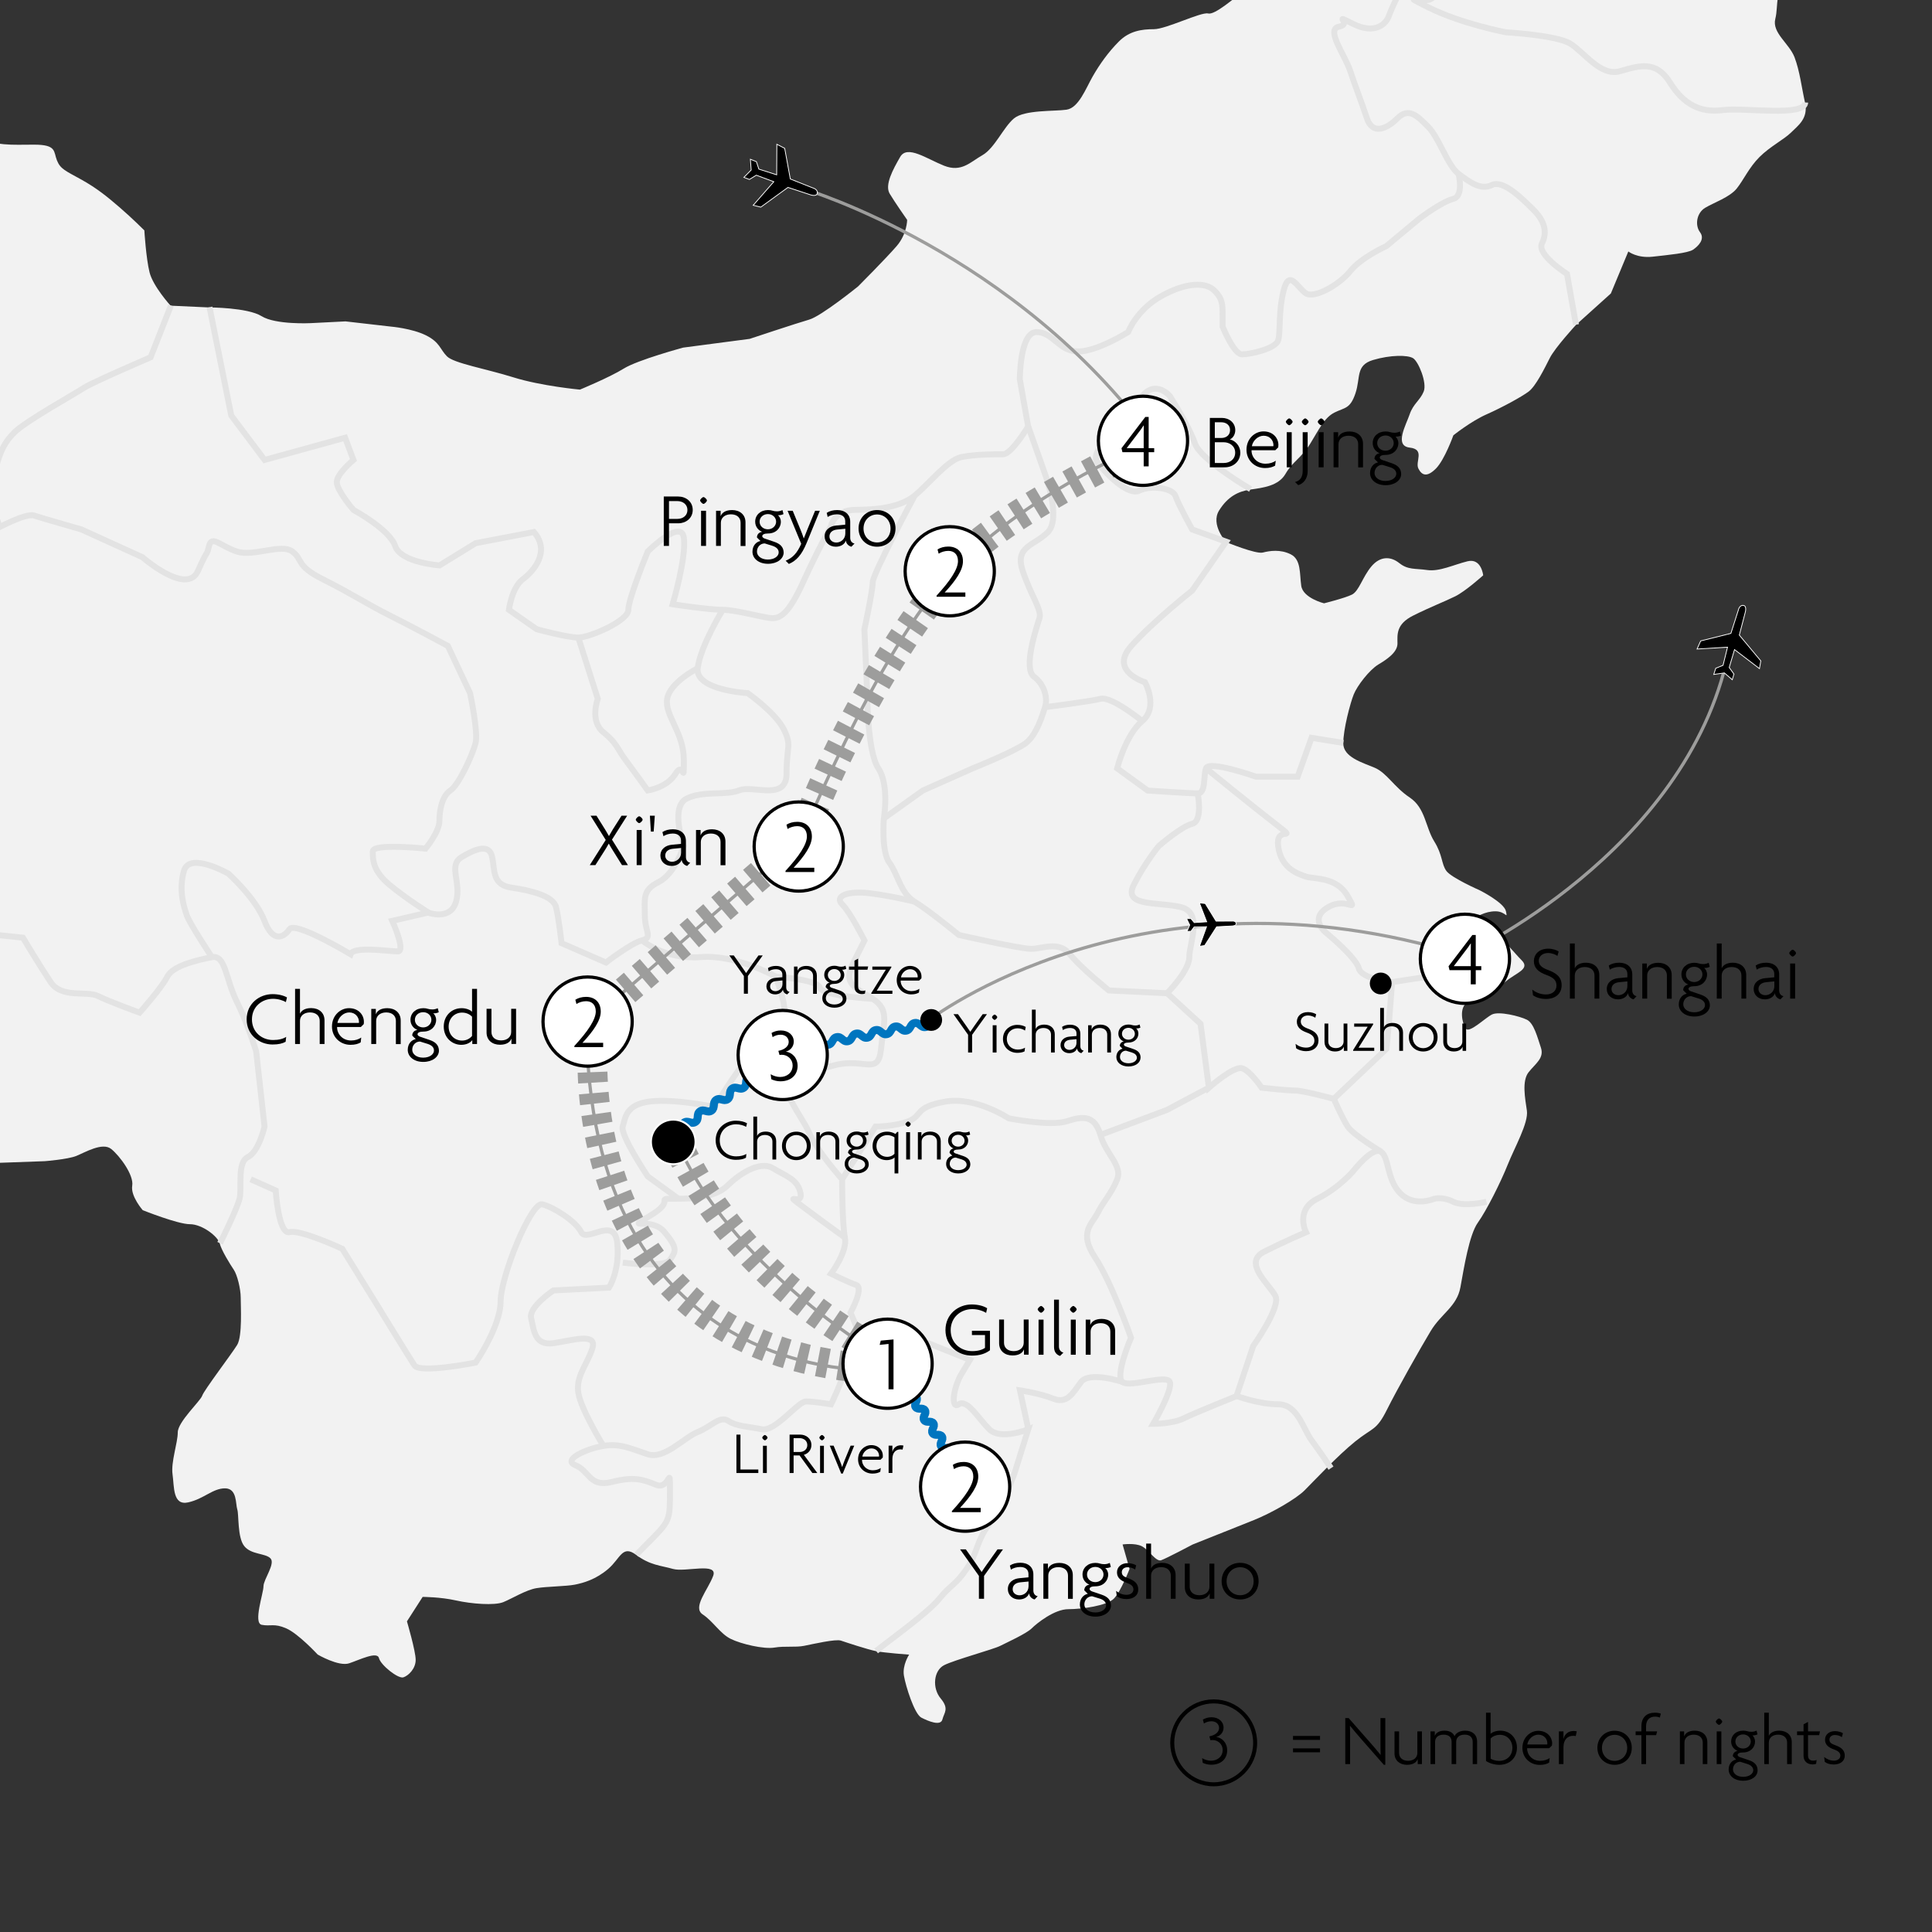 <?xml version="1.0" encoding="utf-8"?>
<!-- Generator: Adobe Illustrator 28.3.0, SVG Export Plug-In . SVG Version: 6.00 Build 0)  -->
<svg version="1.1" xmlns="http://www.w3.org/2000/svg" xmlns:xlink="http://www.w3.org/1999/xlink" x="0px" y="0px"
	 viewBox="0 0 240.94 240.94" style="enable-background:new 0 0 240.94 240.94;" xml:space="preserve">
<rect x="0" y="0" width="240.94" height="240.94" fill="#333333" stroke="none"/>
<style type="text/css">
	.st0{clip-path:url(#SVGID_00000137851687481966373540000010894932594914685093_);fill:#F2F2F2;}
	.st1{clip-path:url(#SVGID_00000137851687481966373540000010894932594914685093_);fill:none;stroke:#E3E3E3;stroke-width:0.742;}
	
		.st2{clip-path:url(#SVGID_00000137851687481966373540000010894932594914685093_);fill:none;stroke:#9D9D9C;stroke-width:3.711;stroke-dasharray:1.309,1.309;}
	.st3{fill:none;stroke:#9D9D9C;stroke-width:3.711;stroke-dasharray:1.309,1.309;}
	.st4{fill:none;stroke:#9D9D9C;stroke-width:0.402;}
	.st5{fill:none;stroke:#9D9D9C;stroke-width:0.742;}
	.st6{fill:none;stroke:#0075BF;}
	.st7{fill:none;stroke:#9D9D9C;stroke-width:1.113;}
	.st8{fill:none;stroke:#FFFFFF;stroke-width:0.096;}
	.st9{stroke:#FFFFFF;stroke-width:0.242;}
	.st10{fill:#FFFFFF;}
	.st11{fill:none;stroke:#000000;stroke-width:0.402;}
	.st12{clip-path:url(#SVGID_00000015342282615097823020000002433997873217724558_);fill:none;stroke:#000000;stroke-miterlimit:10;}
</style>
<g id="Layer_1">
	<g>
		<defs>
			<rect id="SVGID_1_" width="240.94" height="240.94"/>
		</defs>
		<clipPath id="SVGID_00000111181610745348921810000003677667131710876825_">
			<use xlink:href="#SVGID_1_"  style="overflow:visible;"/>
		</clipPath>
		<path style="clip-path:url(#SVGID_00000111181610745348921810000003677667131710876825_);fill:#F2F2F2;" d="M-118.98,46.6
			l4.36,0.65c0,0,1.09,3.49,0.65,5.46c-0.44,1.96,1.09,7.86-0.44,7.2c-1.53-0.65-3.27-1.53-3.49-0.65c-0.22,0.87,1.31,1.75,2.18,2.4
			s3.71,1.96,3.93,2.84c0.22,0.87-0.22,4.15,0.44,5.46c0.65,1.31,0.65,2.84,2.4,3.71c1.75,0.87,5.24,2.4,6.11,2.84
			s2.4,1.09,2.4,2.18c0,1.09,0,3.27,0.65,4.58c0.65,1.31,2.18,3.05,2.18,4.58c0,1.53-0.22,4.15,0,5.67
			c0.22,1.53,1.09,3.93,1.09,5.02c0,1.09-0.44,3.27-1.53,3.49c-1.09,0.22-2.62-0.44-3.27-0.87c-0.65-0.44-2.84-0.65-2.4,0.65
			s1.09,5.67,0.87,6.33c-0.22,0.65,3.93,4.8,3.93,4.8l3.49,2.62c0,0,3.05,3.71,3.49,5.24c0.44,1.53,0.22,4.36-0.44,4.58
			c-0.65,0.22-2.62,0.22-3.71,1.96c-1.09,1.75-1.75,4.15-1.75,4.15l2.18,4.15c0,0,2.18,1.31,2.84,1.75
			c0.65,0.44,5.46,4.36,8.07,5.24s4.15,3.49,6.11,3.93c1.96,0.44,3.93,1.96,5.89,2.62c1.96,0.65,4.58,2.4,6.33,3.27
			s3.71,2.62,4.8,3.49c1.09,0.87,5.02,2.62,5.02,2.62l5.89,2.18l5.67-0.65c0,0,1.09,0.65,1.75-1.75c0.65-2.4,0.87-2.84,0.87-4.15
			c0-1.31-0.87-3.71-0.65-4.36c0.22-0.65,0.22-1.96,1.53-2.18s1.96,0.87,1.96,1.53s-0.87,2.18-0.65,2.84s1.75-0.22,1.75-0.22
			s2.4-2.18,3.05-2.62c0.65-0.44,3.71-1.31,3.71-1.31l3.71,0.44c0,0,1.96,1.96,3.49,2.18c1.53,0.22,3.93,0.44,4.58,0.87
			c0.65,0.44,0.44,1.96,1.96,2.18s6.11-0.22,6.98-1.09c0.87-0.87,3.71-3.49,4.58-3.93c0.87-0.44,5.89-3.49,5.89-3.49l6.11-0.22
			c0,0,2.84-0.22,3.93-0.65c1.09-0.44,3.27-1.75,4.36-0.87s2.84,3.27,2.62,4.58c-0.22,1.31,1.31,3.05,1.31,3.05s4.36,1.75,5.89,1.75
			c1.53,0,3.49,1.53,3.71,2.4s1.31,2.62,1.75,3.27s0.87,2.4,0.87,3.49s0.22,4.8-0.44,5.89s-4.15,5.67-4.36,6.33
			s-3.05,3.27-3.05,4.58c0,1.31-0.87,3.71-0.65,5.24s0,3.93,1.96,3.49c1.96-0.44,3.05-1.75,4.58-1.75s1.31,1.96,1.53,2.62
			s0,3.49,0.87,4.58s2.62,0.87,3.27,1.53s-0.87,2.62-0.87,3.49s-1.31,4.58-0.22,4.8c1.09,0.22,1.53-0.22,3.05,0.44
			s3.93,3.27,3.93,3.27s2.62,1.53,3.93,1.09c1.31-0.44,3.49-1.53,3.71-0.65s2.4,2.62,3.05,2.4c0.65-0.22,1.53-1.09,1.53-2.18
			s-1.09-4.8-1.09-4.8l1.96-3.05c0,0,2.18,0,4.15,0.44c1.96,0.44,4.8,0.65,5.89,0.22c1.09-0.44,2.84-1.53,4.15-1.75
			s3.71-0.22,4.8-0.44c1.09-0.22,2.62-0.65,4.15-1.96c1.53-1.31,1.75-3.05,3.49-1.75c1.75,1.31,3.05,1.31,4.58,1.75
			c1.53,0.44,5.67-0.87,5.02,0.87c-0.65,1.75-2.62,3.93-1.31,4.8s2.18,2.4,3.49,3.05c1.31,0.65,4.15,1.31,5.46,1.09
			c1.31-0.22,2.62,0,3.71-0.22c1.09-0.22,3.93-0.87,4.58-0.65c0.65,0.22,3.27,1.09,4.36,1.31c1.09,0.22,4.15,0.44,4.15,0.44
			s-0.87,1.31-0.65,2.62c0.22,1.31,1.31,4.8,2.18,5.24c0.87,0.44,2.4,1.09,2.62,0.22c0.22-0.87,0.87-1.31-0.22-2.62
			c-1.09-1.31-0.87-3.49,0.44-4.15s6.11-1.96,6.98-2.4c0.87-0.44,3.27-1.53,3.93-2.18c0.65-0.65,2.84-2.4,4.58-2.4
			c1.75,0,4.8-0.44,5.67-1.31s1.96-3.71,1.96-3.71l-0.87-3.05c0,0,1.53-0.22,2.4,0.22c0.87,0.44,1.75,1.96,2.4,1.75
			c0.65-0.22,3.93-1.96,3.93-1.96s5.46-2.18,7.64-3.05c2.18-0.87,5.24-2.62,6.33-3.71c1.09-1.09,4.15-4.36,6.33-6.11
			c2.18-1.75,2.62-1.31,3.93-3.93c1.31-2.62,4.15-7.64,5.46-9.82c1.31-2.18,3.27-3.05,3.71-5.46c0.44-2.4,1.09-6.55,2.18-8.07
			c1.09-1.53,2.84-5.02,3.71-7.2c0.87-2.18,2.62-5.24,2.4-6.76s-0.65-3.71,0.22-4.8c0.87-1.09,1.96-1.75,1.53-3.05
			c-0.44-1.31-0.87-3.05-1.75-3.49s-3.49-1.09-4.36-0.65s-2.84,2.4-3.27,1.75c-0.44-0.65-0.87-2.62,0.22-3.27
			c1.09-0.65,3.49-1.53,4.8-2.62c1.31-1.09,3.05-1.53,1.96-2.62c-1.09-1.09-1.96-2.4-3.05-2.84s-4.36-1.31-3.49-1.96
			c0.87-0.65,1.96-1.31,3.27-1.31c1.31,0,1.53,1.09,1.31,0c-0.22-1.09-3.27-2.62-3.27-2.62s-3.49-1.53-4.15-2.4
			c-0.65-0.87-0.44-1.96-1.53-3.71s-1.09-4.15-3.05-5.46c-1.96-1.31-2.84-3.05-4.36-3.71c-1.53-0.65-3.93-1.31-3.93-3.05
			s0.87-5.02,1.31-6.11c0.44-1.09,1.96-3.05,3.05-3.71c1.09-0.65,2.4-1.53,2.4-2.62c0-1.09-0.22-2.4,1.96-3.49
			c2.18-1.09,3.93-1.75,5.24-2.4c1.31-0.65,3.49-2.62,3.49-2.62s-0.22-2.18-1.96-1.75s-3.49,1.31-5.02,1.09
			c-1.53-0.22-2.4,0-3.49-0.87s-2.4-0.87-3.49,0.44s-1.53,3.05-2.4,3.49s-3.49,1.09-3.49,1.09s-2.62-0.65-2.84-2.18
			c-0.22-1.53,0-3.27-1.31-3.93c-1.31-0.65-2.62-0.44-3.49-0.22c-0.87,0.22-4.58-1.31-4.58-1.31s-1.96-2.18-0.87-3.93
			c1.09-1.75,2.4-2.4,3.93-2.62s3.49-0.44,4.36-1.96s1.96-1.96,3.05-3.71c1.09-1.75,1.75-3.27,3.05-3.93
			c1.31-0.65,1.96-0.44,2.62-2.4s0-3.49,2.18-4.15c2.18-0.65,4.36-0.65,5.02-0.22s1.75,3.05,1.31,4.15
			c-0.44,1.09-1.31,1.53-1.75,2.84c-0.44,1.31-1.96,3.93,0,4.15c1.96,0.22,0.65,1.75,1.09,2.62c0.44,0.87,1.09,1.09,2.18,0
			c1.09-1.09,2.18-4.15,2.18-4.15s2.18-1.75,4.15-2.62c1.96-0.87,4.36-2.18,5.24-2.84s1.96-2.84,2.62-4.15
			c0.65-1.31,3.27-4.15,3.27-4.15l4.36-3.93l2.18-5.24c0,0,1.09,0.87,3.05,0.65c1.96-0.22,4.36-0.44,5.02-0.87
			c0.65-0.44,1.53-1.31,0.87-2.18c-0.65-0.87-0.44-2.4,0.65-3.05s3.05-1.31,3.93-2.4c0.87-1.09,1.53-2.62,2.84-3.93
			c1.31-1.31,3.05-2.18,3.93-3.05c0.87-0.87,2.18-1.75,1.75-3.71c-0.44-1.96-0.65-3.93-1.31-5.67s-2.84-3.05-2.4-4.8
			c0.44-1.75-0.22-3.71,1.96-4.8c2.18-1.09,2.84-0.22,6.11-1.09c3.27-0.87,3.05-2.4,3.71-4.15c0.65-1.75,0.65-8.07,0.65-11.13
			s0.22-4.58,0.44-6.55c0.22-1.96,0-5.24-0.65-5.67s-1.75-1.09-2.4-0.22c-0.65,0.87-5.02,3.05-5.46,3.71
			c-0.44,0.65-1.53,2.4-2.84,3.49c-1.31,1.09-6.76,3.71-6.76,3.71s-3.05,0.44-3.93-2.62s-3.05-5.67-3.05-5.67s-3.27-1.09-5.24-1.75
			c-1.96-0.65-4.36-1.75-6.76-1.31c-2.4,0.44-1.96,1.09-4.15-0.22c-2.18-1.31-3.93-4.15-3.93-4.15s-3.93-7.42-4.8-8.51
			c-0.87-1.09-3.49-6.11-3.49-6.11l-5.46-4.58c0,0-4.8-1.96-7.86-1.53c-3.05,0.44-5.46,0.44-8.51,1.31
			c-3.05,0.87-6.55,0.65-7.42,1.75s-2.62,3.05-2.62,3.93s1.96,2.18,1.96,2.18l0.65,3.71c0,0-0.87,5.67-1.53,6.76
			c-0.65,1.09-1.53,1.75-1.31,3.71s0.22,4.15-0.22,5.67c-0.44,1.53-4.15,4.8-4.15,4.8l-5.24,2.84c0,0-3.27-1.53-4.8-0.65
			c-1.53,0.87-1.75,6.11-1.75,6.11s-0.87,5.46-0.44,6.33c0.44,0.87,0.44,2.18,2.84,2.18c2.4,0,4.36-1.09,5.24-0.44
			s2.84-1.53,2.84-1.53s1.31-1.75,3.05-1.09s3.05,1.09,5.02,2.4c1.96,1.31,5.89,4.36,4.36,5.46c-1.53,1.09-3.93,3.27-4.8,3.05
			s-5.24,1.96-6.76,1.96c-1.53,0-3.05,0.22-4.36,1.53c-1.31,1.31-2.4,2.84-3.27,4.36s-1.75,3.93-3.27,4.15
			c-1.53,0.22-5.24,0-6.55,1.09s-2.4,3.71-3.93,4.58c-1.53,0.87-2.62,2.18-4.8,1.31s-4.58-2.62-5.46-1.09s-1.96,3.49-1.31,4.58
			c0.65,1.09,2.18,3.27,2.18,3.27s0,1.75-1.31,3.27s-4.8,5.02-4.8,5.02s-4.58,3.71-6.11,4.15s-7.42,2.4-7.42,2.4l-8.29,1.09
			c0,0-5.67,1.53-7.42,2.62s-5.46,2.62-5.46,2.62s-4.8-0.44-8.29-1.53c-3.49-1.09-7.42-1.75-8.29-2.62s-0.87-1.75-2.62-2.62
			s-4.36-1.09-4.36-1.09l-5.67-0.65l-4.36,0.22c0,0-4.36,0.22-6.11-0.87c-1.75-1.09-6.55-1.09-6.55-1.09l-4.8-0.22
			c0,0-2.18-2.4-2.62-4.15s-0.65-5.24-0.65-5.24s-1.53-1.53-3.05-2.84s-2.84-2.4-4.8-3.49s-2.62-1.31-3.05-2.4
			c-0.44-1.09,0-1.96-2.84-1.96s-4.8,0.22-7.2-1.09s-6.76-1.75-6.33-3.27s1.09-4.8,1.09-4.8s2.18-2.18,1.31-3.71s-2.4-5.02-2.4-5.02
			s0-1.96-0.87-3.71c-0.87-1.75-0.22-1.75-2.4-2.4s-2.4-0.87-4.36-1.96s-3.49-3.71-3.49-3.71s-1.53-3.27-2.62-3.49
			s-4.8,0.87-6.33,2.18s-3.93,1.96-4.36,4.8s-1.53,5.67-2.18,6.11c-0.65,0.44-2.62,1.53-5.02,0.65s-3.27-1.75-4.8-2.18
			s-1.75-1.31-3.93,0.44s-2.84,2.18-3.27,3.71s0,4.58,0,5.46s1.53,3.71-0.44,3.93c-1.96,0.22-1.09,0.65-3.93,0
			c-2.84-0.65-4.36-1.75-6.33-1.09c-1.96,0.65-3.93,2.18-4.15,3.71c-0.22,1.53-0.22,2.84-0.22,3.71c0,0.87-1.75,6.55-3.27,7.64
			c-1.53,1.09-3.49,1.53-3.93,3.49s-2.4,3.93-2.4,3.93s-4.15,0-6.33,0.87s-4.15,2.62-4.15,2.62l-5.02-1.09c0,0-3.71,0.22-5.02,1.75
			c-1.31,1.53-1.31,3.49-3.49,2.4s-2.62-2.62-5.02-2.18c-2.4,0.44-5.67,1.31-5.67,1.31s-3.49,0-5.46,2.62
			C-119.63,42.24-120.72,47.69-118.98,46.6z"/>
		
			<path style="clip-path:url(#SVGID_00000111181610745348921810000003677667131710876825_);fill:none;stroke:#E3E3E3;stroke-width:0.742;" d="
			M109.26,205.89c1.73-1.39,6.5-4.79,7.89-6.52c1.39-1.73,2.08-1.73,3.46-3.81c1.39-2.08,1.04-3.12,2.77-5.54
			c1.73-2.42,3.12-6.23,3.12-6.23l1.73-5.54c0,0-3.46,1.39-4.85,0c-1.39-1.39-2.77-3.81-3.81-3.12c-1.04,0.69-0.69-2.08,0.35-3.81
			s1.04-1.73,1.04-1.73l-5.2-2.08c0,0-5.89,3.12-6.93,2.77c-1.04-0.35-3.12-1.39-3.46,0.35c-0.35,1.73-1.73,4.5-1.73,4.5
			s-2.08-0.35-3.12-0.35s-3.81,3.81-5.54,3.46c-1.73-0.35-3.12-0.35-4.16-1.04s-2.08,0.69-3.81,1.39c-1.73,0.69-4.16,3.46-6.23,2.77
			c-2.08-0.69-3.46-1.39-5.54-1.04c-2.08,0.35-5.2,1.73-3.46,2.42c1.73,0.69,1.73,2.77,4.5,2.08c2.77-0.69,3.81-0.35,5.54,0.35
			c1.73,0.69,1.73-2.77,1.73,0.69s0.03,3.75-2.08,5.89c-2.11,2.14-2.11,2.14-2.11,2.14"/>
		
			<path style="clip-path:url(#SVGID_00000111181610745348921810000003677667131710876825_);fill:none;stroke:#E3E3E3;stroke-width:0.742;" d="
			M165.99,183.09c0,0-1.39-2.08-2.42-3.46c-1.04-1.39-1.73-4.5-4.16-4.5c-2.42,0-5.2-1.04-5.2-1.04l2.08-6.23
			c0,0,3.46-4.85,2.77-6.23c-0.69-1.39-4.16-4.16-1.39-5.54c2.77-1.39,5.2-2.42,5.2-2.42s-1.39-2.77,1.39-4.16
			c2.77-1.39,4.5-3.46,4.5-3.46s2.42-3.12,3.46-2.42s0.69,3.46,2.42,5.2s4.16,0.69,4.16,0.69s1.04-0.35,2.42,0.35
			c1.39,0.69,4.16,0,4.16,0"/>
		
			<path style="clip-path:url(#SVGID_00000111181610745348921810000003677667131710876825_);fill:none;stroke:#E3E3E3;stroke-width:0.742;" d="
			M154.21-54.51c0.69,1.73,0,3.81-0.35,5.2c-0.35,1.39,1.04,3.46,3.12,3.12c2.08-0.35-1.04-0.35,2.08-0.35
			c3.12,0,4.16,0.69,4.85,2.77c0.69,2.08,1.04,3.81,3.12,3.46s5.89-2.08,5.89-2.08s4.85-3.12,5.54-1.04
			c0.69,2.08,1.39,7.97,1.39,7.97l0.35,10.04v8.31c0,0-1.04-1.39-4.16,0s-4.5,2.77-5.2,4.16c-0.69,1.39-3.46,5.2-2.08,5.89
			s4.16,3.12,4.16,3.12s6.58,2.08,5.89,3.46c-0.69,1.39-4.85-0.69-0.69,1.39c4.16,2.08,9.7,3.12,9.7,3.12s6.23,0.35,7.97,1.39
			s3.81,4.16,6.23,3.46c2.42-0.69,4.5-1.39,6.23,1.39s3.81,3.81,6.58,3.46c2.77-0.35,10.22,0.88,10.3-0.95"/>
		
			<path style="clip-path:url(#SVGID_00000111181610745348921810000003677667131710876825_);fill:none;stroke:#E3E3E3;stroke-width:0.742;" d="
			M196.54,40.49l-1.12-6.33c0,0-3.81-2.42-3.12-3.81c0.69-1.39,0.35-2.77-1.04-4.16c-1.39-1.39-3.81-3.81-5.2-3.12
			c-1.39,0.69-2.77-0.35-4.16-1.39c-1.39-1.04-2.42-4.5-3.81-5.89c-1.39-1.39-2.42-2.42-3.81-1.04s-3.12,2.08-3.81,0
			s-1.39-3.81-2.08-5.89c-0.69-2.08-3.12-5.2-1.39-5.54s-1.04-1.73,1.73-0.35c2.77,1.39,4.16,0,4.5-1.04
			c0.35-1.04,2.08-4.5,2.08-4.5"/>
		
			<path style="clip-path:url(#SVGID_00000111181610745348921810000003677667131710876825_);fill:none;stroke:#E3E3E3;stroke-width:0.742;" d="
			M-97.59,87.84c0,0,3.82,0.35,6.24-0.34c2.42-0.69,2.77-1.39,4.5-3.81s-2.77-3.46,1.73-2.42c4.5,1.04,9.7,2.08,9.7,2.08l8.31-0.35
			c0,0,10.04,2.08,11.43,2.08c1.39,0,10.74-2.77,10.74-2.77l10.74,0.69l8.31,2.42c0,0,0,1.73,2.77,1.73s5.89,1.39,6.58,0.35
			c0.69-1.04,0.35-1.73-0.35-3.46s0.35-3.46,1.39-4.16s2.08-0.69,0-3.81c-2.08-3.12-4.16-5.89-3.12-7.27
			c1.04-1.39,7.27-2.77,7.27-2.77s9.35,0.69,10.74,0s-1.04-1.73-0.35-5.54c0.69-3.81,1.39-5.2,2.77-6.58s7.62-4.85,8.66-5.54
			c1.04-0.69,8.31-3.81,8.31-3.81l2.54-6.46"/>
		
			<path style="clip-path:url(#SVGID_00000111181610745348921810000003677667131710876825_);fill:none;stroke:#E3E3E3;stroke-width:0.742;" d="
			M26.13,38.31l2.71,13.51l4.16,5.54l10.04-2.77l1.04,2.77c0,0-2.08,1.73-2.08,2.77s2.08,3.46,2.08,3.46s4.5,2.42,5.2,4.5
			c0.69,2.08,5.54,2.42,5.54,2.42l4.5-2.77l7.27-1.39c2.08,2.42,0,4.85-1.39,5.89c-1.39,1.04-1.73,3.81-1.73,3.81l3.46,2.42
			c0,0,3.81,1.04,5.2,1.04c1.39,0,6.23-2.08,6.23-3.46c0-1.39,2.42-7.27,2.42-7.27s4.16-4.16,4.5-1.73
			c0.35,2.42-1.39,8.31-1.39,8.31s4.5,0.69,6.23,0.69s5.2,1.04,6.23,1.04s2.08-0.69,3.81-4.5c1.73-3.81,3.46-6.93,3.46-6.93
			s0.35-2.08,3.12-2.08s5.54-0.35,7.27-1.73s4.16-4.5,5.89-4.85s4.16-0.35,5.2-0.35s3.12-3.46,3.12-3.46l-1.04-5.89
			c0,0,0-5.89,2.08-5.89c2.08,0,2.77,2.42,5.2,2.42c2.42,0,6.23-2.42,6.23-2.42s1.04-2.77,4.16-4.5c3.12-1.73,5.54-1.73,6.58-0.69
			c1.04,1.04,1.04,1.73,1.04,3.12s0,1.39,0,1.39s1.39,3.46,2.42,3.46c1.04,0,4.16-0.69,4.5-1.73s0-3.46,0.69-6.23
			c0.69-2.77,1.73-0.35,2.77,0.35c1.04,0.69,4.16-1.04,5.54-2.77c1.39-1.73,4.5-3.12,4.5-3.12l4.16-3.46c0,0,2.77-2.08,4.16-2.42
			c1.39-0.35,0.69-3.12,0.69-3.12"/>
		
			<path style="clip-path:url(#SVGID_00000111181610745348921810000003677667131710876825_);fill:none;stroke:#E3E3E3;stroke-width:0.742;" d="
			M27.44,155.05c0,0,2.09-4.17,2.43-5.55c0.35-1.39-0.35-4.5,1.04-5.2c1.39-0.69,2.08-3.81,2.08-3.81l-1.04-9.35
			c0,0-1.04-3.46-2.42-6.23c-1.39-2.77-1.39-5.89-3.12-5.54c-1.73,0.35-4.85,1.04-5.54,2.42c-0.69,1.39-3.46,4.5-3.46,4.5
			s-3.81-1.39-5.2-2.08s-4.5,0.35-5.89-1.73s-3.46-5.54-3.46-5.54l-6.58-0.69l-10.74-3.81c0,0-5.54-1.39-6.93-3.12
			c-1.39-1.73-1.39-1.73-4.16-3.46s-3.81-1.73-3.46-3.81c0.35-2.08,0.35-3.46,1.04-6.23c0.69-2.77,2.08-10.39,2.08-10.39"/>
		
			<path style="clip-path:url(#SVGID_00000111181610745348921810000003677667131710876825_);fill:none;stroke:#E3E3E3;stroke-width:0.742;" d="
			M-0.61,66.02c0,0,3.81-2.08,4.85-1.73c1.04,0.35,5.89,1.73,5.89,1.73l7.62,3.46c0,0,5.54,4.85,6.93,1.73
			c1.39-3.12,1.04-1.73,1.39-3.12c0.35-1.39,1.39,0,3.46,0.69c2.08,0.69,5.54-1.04,6.93,0c1.39,1.04,0.35,1.73,3.81,3.46
			c3.46,1.73,5.54,3.12,8.31,4.5c2.77,1.39,7.27,3.81,7.27,3.81l2.77,5.89c0,0,1.04,4.85,0.69,6.23c-0.35,1.39-2.08,5.2-3.12,5.89
			c-1.04,0.69-1.39,2.42-1.39,3.81c0,1.39-1.73,3.46-1.73,3.46s-6.58-0.69-6.58,0.35c0,1.04,0,2.42,2.08,4.16
			c2.08,1.73,4.85,3.46,4.85,3.46l-4.5,1.04c0,0,1.73,3.81,0.69,3.81c-1.04,0-5.54-0.69-5.89,0.35c0,0-6.93-4.16-7.62-3.12
			c-0.69,1.04-2.08,1.73-3.12-1.04c-1.04-2.77-4.5-5.89-4.5-5.89s-4.85-2.77-5.54-0.35c-0.69,2.42,0,4.5,0.35,5.54
			c0.35,1.04,3.12,5.2,3.12,5.2"/>
		
			<path style="clip-path:url(#SVGID_00000111181610745348921810000003677667131710876825_);fill:none;stroke:#E3E3E3;stroke-width:0.742;" d="
			M31.26,147.07l3.12,1.39c0,0,0.35,5.54,1.73,5.2c1.39-0.35,6.58,2.08,6.58,2.08l4.5,7.27c0,0,3.81,6.23,4.5,7.27
			c0.69,1.04,7.62-0.35,7.62-0.35s3.12-4.5,3.12-7.62c0-3.12,3.81-12.47,5.2-12.12c1.39,0.35,4.16,2.08,4.85,3.46
			c0.69,1.39,4.16-2.08,4.5,1.39c0.35,3.46-1.04,5.54-1.04,5.54l-6.93,0.35c0,0-3.12,2.08-2.77,3.46c0.35,1.39,0.35,3.46,2.77,3.12
			c2.42-0.35,5.54-1.39,4.85,0.69s-2.08,3.46-1.73,5.54c0.35,2.08,3.12,6.58,3.12,6.58"/>
		
			<path style="clip-path:url(#SVGID_00000111181610745348921810000003677667131710876825_);fill:none;stroke:#E3E3E3;stroke-width:0.742;" d="
			M108.84,170.28l-2.77-6.58c0,0,1.73-3.12,0.69-3.46c-1.04-0.35-3.12-1.39-3.12-1.39s2.08-2.77,1.73-4.5
			c-0.35-1.73-0.35-7.27-0.35-7.27l4.16-6.58c0,0,2.42,0,4.16-0.69c1.73-0.69,0.69-1.73,4.5-2.42c3.81-0.69,7.97,2.08,7.97,2.08
			s5.2,1.04,7.27,0.35c2.08-0.69,3.46-0.69,4.16,1.73c0.69,2.42,2.77,3.81,2.08,5.54c-0.69,1.73-1.73,2.77-2.42,4.16
			c-0.69,1.39-2.42,2.42-0.35,5.54c2.08,3.12,4.5,10.04,4.5,10.04s-2.08,4.85-1.04,5.54c1.04,0.69,5.54-1.04,5.89,0
			c0.35,1.04-2.08,5.2-2.08,5.2s2.42,0,3.81-0.69c1.39-0.69,6.58-2.77,6.58-2.77"/>
		
			<path style="clip-path:url(#SVGID_00000111181610745348921810000003677667131710876825_);fill:none;stroke:#E3E3E3;stroke-width:0.742;" d="
			M128.24,178.24l-1.04-4.85c0,0,2.42,0.35,4.16,1.04c1.73,0.69,2.42-0.69,3.46-2.08c1.04-1.39,5.2,0,5.2,0"/>
		
			<path style="clip-path:url(#SVGID_00000111181610745348921810000003677667131710876825_);fill:none;stroke:#E3E3E3;stroke-width:0.742;" d="
			M77.67,157.46c0,0,5.2,0.69,5.89-0.35c0.69-1.04,1.04-1.39-0.69-3.46c-1.73-2.08-5.2,0-1.73-2.08c3.46-2.08,0-2.08,3.46-2.08
			s5.2-0.69,6.23-1.73c1.04-1.04,3.81-3.12,5.54-2.08c1.73,1.04,3.12,1.39,3.46,3.12c0.35,1.73-2.42-0.35,0.35,1.73
			c2.77,2.08,5.2,3.81,5.2,3.81"/>
		
			<path style="clip-path:url(#SVGID_00000111181610745348921810000003677667131710876825_);fill:none;stroke:#E3E3E3;stroke-width:0.742;" d="
			M53.42,113.82c0,0,2.77,1.04,3.46-1.39c0.69-2.42-1.04-4.5,0.69-5.54c1.73-1.04,3.46-1.73,3.81,0c0.35,1.73,0,3.46,2.42,3.81
			c2.42,0.35,5.2,1.04,5.54,2.42c0.35,1.39,0.69,4.5,0.69,4.5l5.54,2.42c0,0,3.12-2.42,4.5-2.77c1.39-0.35,0.35-1.04,0.35-3.12
			c0-2.08-0.35-3.12,1.73-4.16c2.08-1.04,3.12-4.5,3.12-4.5s-1.73-4.85,0.35-5.89s4.85-0.35,6.58-1.04s5.89,1.39,5.89-2.08
			s0.69-3.46-0.35-5.54c-1.04-2.08-4.5-4.5-4.5-4.5s-6.58-0.35-6.23-3.12c0.35-2.77,3.12-7.27,3.12-7.27"/>
		
			<path style="clip-path:url(#SVGID_00000111181610745348921810000003677667131710876825_);fill:none;stroke:#E3E3E3;stroke-width:0.742;" d="
			M72.13,79.53l2.42,7.62c0,0-1.04,2.77,0.69,4.16c1.73,1.39,1.73,2.08,2.77,3.46c1.04,1.39,2.77,3.81,2.77,3.81
			s2.42-0.35,3.46-2.08c1.04-1.73,1.04,1.73,1.04-1.73s-2.42-5.54-2.08-7.62c0.35-2.08,3.81-3.81,3.81-3.81"/>
		
			<path style="clip-path:url(#SVGID_00000111181610745348921810000003677667131710876825_);fill:none;stroke:#E3E3E3;stroke-width:0.742;" d="
			M114.04,61.87c0,0-5.2,9.7-5.2,10.74c0,1.04-1.04,5.89-1.04,5.89l0.35,7.97c0,0,0,7.27,1.39,9.35c1.39,2.08,0.69,6.23,0.69,6.23
			s-0.35,4.16,0.69,5.54c1.04,1.39,1.39,3.81,3.12,4.85s5.54,4.16,5.54,4.16s7.62,1.73,9.01,1.73c1.39,0,3.46-1.04,4.85,0.69
			s4.85,4.5,4.85,4.5l7.27,0.35l4.16,3.81l1.04,7.97c0,0,3.12-2.77,4.16-2.42c1.04,0.35,2.42,2.42,2.42,2.42s3.12,0.35,4.16,0.35
			s4.85,1.04,4.85,1.04s1.04,2.42,1.73,3.46c0.69,1.04,4.16,3.12,4.16,3.12"/>
		
			<polyline style="clip-path:url(#SVGID_00000111181610745348921810000003677667131710876825_);fill:none;stroke:#E3E3E3;stroke-width:0.742;" points="
			137.24,141.53 145.55,138.41 150.75,135.64 		"/>
		
			<polyline style="clip-path:url(#SVGID_00000111181610745348921810000003677667131710876825_);fill:none;stroke:#E3E3E3;stroke-width:0.742;" points="
			183.02,124.93 178.11,121.79 173.61,122.48 173.26,126.98 172.92,130.79 166.34,137.03 		"/>
		
			<path style="clip-path:url(#SVGID_00000111181610745348921810000003677667131710876825_);fill:none;stroke:#E3E3E3;stroke-width:0.742;" d="
			M155.96,61c0,0-6.25-3.64-6.94-5.71s-3.12-5.89-3.12-5.89s-1.73-2.08-3.46,0s-3.81,5.2-3.81,5.2s-2.77,1.73-1.73,3.12
			c1.04,1.39,3.81,4.16,5.2,3.46c1.39-0.69,4.16-0.35,4.5,0.69c0.35,1.04,2.08,4.16,2.08,4.16l4.23,1.52l-4.23,6.1
			c0,0-4.85,3.81-7.62,6.93c-2.77,3.12,1.73,4.5,1.73,4.5s1.73,3.12-0.35,4.85s-3.12,5.89-3.12,5.89l3.81,2.77
			c0,0,5.2,0.35,6.23,0.35c1.04,0,0.69-2.08,1.04-3.12c0.35-1.04,6.23,1.04,6.23,1.04h5.2l1.73-4.85l3.96,0.64"/>
		
			<path style="clip-path:url(#SVGID_00000111181610745348921810000003677667131710876825_);fill:none;stroke:#E3E3E3;stroke-width:0.742;" d="
			M80.09,117.28c0,0,2.77,2.42,7.27,2.08c4.5-0.35,9.35,2.42,9.35,2.42s1.39,3.46,1.04,4.5c-0.35,1.04-3.81,5.2-4.85,6.23
			c-1.04,1.04-3.81,5.54-3.81,5.54s-4.85-1.04-7.97-0.69c-3.12,0.35-3.12,2.08-3.46,3.12c-0.35,1.04,3.12,6.23,3.12,6.23l3.81,2.77"
			/>
		
			<path style="clip-path:url(#SVGID_00000111181610745348921810000003677667131710876825_);fill:none;stroke:#E3E3E3;stroke-width:0.742;" d="
			M105.03,147.07c0,0-3.12-3.46-4.16-5.89c-1.04-2.42-5.2-6.93-1.04-7.62c4.16-0.69,0.35,0.35,4.16-0.69
			c3.81-1.04,5.54,1.39,5.89-2.08c0.35-3.46,1.04-4.85-1.04-6.23c-2.08-1.39-3.81-1.73-2.42-4.5c1.39-2.77,1.39-2.77,1.39-2.77
			s-1.73-3.46-2.77-4.5s0.69-1.73,3.46-1.39c2.77,0.35,5.54,1.04,5.54,1.04"/>
		
			<path style="clip-path:url(#SVGID_00000111181610745348921810000003677667131710876825_);fill:none;stroke:#E3E3E3;stroke-width:0.742;" d="
			M96.72,121.79c0,0,5.2,0.35,5.54,1.39s6.58,1.39,6.58,1.39"/>
		
			<path style="clip-path:url(#SVGID_00000111181610745348921810000003677667131710876825_);fill:none;stroke:#E3E3E3;stroke-width:0.742;" d="
			M128.24,53.21l2.08,5.89c0,0,2.08,5.54,0.35,7.27s-4.16,1.73-3.12,4.85c1.04,3.12,2.42,4.85,2.08,5.89s-2.08,6.23-0.69,7.27
			c1.39,1.04,1.73,2.77,1.39,3.81c-0.35,1.04-1.04,3.46-2.42,4.5c-1.39,1.04-6.58,3.12-6.58,3.12l-6.23,2.77l-4.85,3.46"/>
		
			<path style="clip-path:url(#SVGID_00000111181610745348921810000003677667131710876825_);fill:none;stroke:#E3E3E3;stroke-width:0.742;" d="
			M142.44,89.92c0,0-3.81-3.12-5.2-2.77c-1.39,0.35-6.93,1.04-6.93,1.04"/>
		
			<path style="clip-path:url(#SVGID_00000111181610745348921810000003677667131710876825_);fill:none;stroke:#E3E3E3;stroke-width:0.742;" d="
			M145.55,123.86c0,0,2.77-2.77,2.77-4.5c0-1.73,1.73-5.54-1.04-6.23c-2.77-0.69-7.27,0-5.89-2.77c1.39-2.77,3.12-4.85,3.12-4.85
			s2.77-2.42,4.16-2.77c1.39-0.35,0.69-3.81,0.69-3.81"/>
		
			<path style="clip-path:url(#SVGID_00000111181610745348921810000003677667131710876825_);fill:none;stroke:#E3E3E3;stroke-width:0.742;" d="
			M173.61,122.48c0,0-3.81-0.35-4.16-1.73c-0.35-1.39-4.16-4.5-4.16-4.5s-2.08-1.73,0.35-3.12c2.42-1.39,3.81,1.04,2.42-1.39
			c-1.39-2.42-4.16-2.08-5.2-2.42c-1.04-0.35-3.12-1.04-3.46-3.81s2.77-0.35-0.35-2.77c-3.12-2.42-8.66-6.93-8.66-6.93"/>
		
			<path style="clip-path:url(#SVGID_00000111181610745348921810000003677667131710876825_);fill:none;stroke:#E3E3E3;stroke-width:0.742;" d="
			M-91.92,120.79c2.08-0.35,7.15-0.04,8.19,0.65c1.04,0.69,2.77,3.12,4.16,5.2c1.39,2.08,1.73,4.16,3.46,5.2
			c1.73,1.04,3.81,0.35,5.2,2.42s1.73,3.46,3.46,5.2s5.2,2.08,5.2,2.08l4.5,2.42c0,0,6.58,2.77,7.62,2.77s8.62,0.9,8.62,0.9"/>
		
			<path style="clip-path:url(#SVGID_00000111181610745348921810000003677667131710876825_);fill:none;stroke:#9D9D9C;stroke-width:3.711;stroke-dasharray:1.309,1.309;" d="
			M143.85,55c0,0-21.43,10.14-24.88,16.04"/>
		
			<path style="clip-path:url(#SVGID_00000111181610745348921810000003677667131710876825_);fill:none;stroke:#9D9D9C;stroke-width:3.711;stroke-dasharray:1.309,1.309;" d="
			M118.97,71.04c0,0-10.97,12.09-19.64,35.02"/>
		
			<path style="clip-path:url(#SVGID_00000111181610745348921810000003677667131710876825_);fill:none;stroke:#9D9D9C;stroke-width:3.711;stroke-dasharray:1.309,1.309;" d="
			M73.15,127.01"/>
		
			<path style="clip-path:url(#SVGID_00000111181610745348921810000003677667131710876825_);fill:none;stroke:#9D9D9C;stroke-width:3.711;stroke-dasharray:1.309,1.309;" d="
			M83.95,142.06"/>
	</g>
	<line class="st3" x1="96.85" y1="107.32" x2="75.74" y2="125.54"/>
	<path class="st3" d="M73.91,131.09c0,0-2.44,36.89,34.33,39.56"/>
	<path class="st3" d="M109.35,168.32c0,0-16.56-7.78-24.78-25.44"/>
</g>
<g id="Plane">
	<path class="st4" d="M115.7,127.33c0,0,26.51-20.62,66.77-8.18c0,0,27.82-12.76,33.06-37.64"/>
	<path class="st5" d="M83.95,142.06"/>
	<path class="st5" d="M73.15,127.01"/>
	<path class="st5" d="M119.3,182.65"/>
	<path class="st4" d="M100.32,23.58c0,0,26.35,7.86,43.53,31.42c0,0-15.06,5.89-24.88,16.04c-9.82,10.15-19.64,35.02-19.64,35.02"/>
	<g>
		<path class="st6" d="M111.1,169.36c0.26,0.41-0.36,0.81-0.09,1.22c0.27,0.41,0.89,0,1.15,0.41c0.26,0.41-0.36,0.81-0.09,1.22
			c0.26,0.41,0.89,0,1.15,0.41c0.26,0.41-0.36,0.81-0.09,1.22c0.27,0.41,0.89,0,1.15,0.41c0.27,0.41-0.36,0.81-0.09,1.22
			c0.27,0.41,0.89,0,1.15,0.41c0.27,0.41-0.36,0.81-0.09,1.22c0.27,0.41,0.89,0,1.15,0.41c0.27,0.41-0.36,0.81-0.09,1.22
			c0.27,0.41,0.89,0,1.15,0.41c0.27,0.41-0.36,0.81-0.09,1.23c0.27,0.41,0.89,0.01,1.16,0.42c0.27,0.41-0.35,0.82-0.09,1.23
			c0.27,0.41,0.89,0.01,1.16,0.42"/>
	</g>
	<path class="st4" d="M109.35,170.87c0,0-36.33,1.89-36.2-43.86"/>
	<path class="st7" d="M118.97,71.04"/>
	<g>
		<path class="st6" d="M97.08,130.66c0.61-0.11,0.74,0.62,1.35,0.51c0.61-0.11,0.47-0.84,1.08-0.95c0.61-0.11,0.74,0.62,1.35,0.51
			c0.61-0.11,0.47-0.84,1.08-0.95c0.6-0.11,0.74,0.62,1.34,0.51c0.61-0.11,0.47-0.84,1.08-0.95c0.61-0.11,0.74,0.62,1.35,0.51
			c0.61-0.11,0.47-0.84,1.08-0.95c0.61-0.11,0.74,0.62,1.35,0.51c0.61-0.11,0.47-0.84,1.08-0.95c0.61-0.11,0.74,0.62,1.35,0.51
			c0.61-0.11,0.47-0.84,1.08-0.95c0.61-0.11,0.74,0.62,1.35,0.51c0.61-0.11,0.47-0.84,1.08-0.95c0.61-0.11,0.74,0.62,1.35,0.5
			c0.61-0.11,0.48-0.84,1.09-0.96"/>
	</g>
	<g>
		<path class="st6" d="M83.28,141.44c0.5-0.36,0.93,0.25,1.44-0.11c0.5-0.36,0.08-0.96,0.58-1.32c0.5-0.35,0.93,0.25,1.43-0.1
			c0.5-0.35,0.07-0.96,0.57-1.31c0.5-0.35,0.93,0.25,1.43-0.1c0.5-0.36,0.08-0.96,0.58-1.32c0.5-0.36,0.93,0.25,1.43-0.1
			c0.5-0.36,0.08-0.96,0.58-1.32c0.5-0.36,0.93,0.25,1.44-0.11c0.5-0.36,0.08-0.96,0.58-1.32c0.5-0.36,0.93,0.25,1.44-0.11
			c0.5-0.36,0.07-0.96,0.58-1.32c0.51-0.36,0.93,0.25,1.44-0.11c0.51-0.36,0.08-0.96,0.58-1.32c0.51-0.36,0.94,0.25,1.44-0.11
			c0.51-0.36,0.08-0.96,0.59-1.32"/>
	</g>
	<g>
		<g>
			<path d="M151.66,114.88l-1.35-2.2l-0.73-0.08l0.91,2.36l-1.55,0.1l-0.42-0.5l-0.54,0l0.39,0.8l-0.34,0.79l0.49-0.01l0.4-0.54
				l1.55-0.03l-0.88,2.44l0.64-0.09l1.5-2.34l1.89-0.1c0,0,0.61,0,0.55-0.33c-0.06-0.33-0.49-0.28-0.49-0.28L151.66,114.88
				L151.66,114.88z"/>
			<path class="st8" d="M151.66,114.88l-1.35-2.2l-0.73-0.08l0.91,2.36l-1.55,0.1l-0.42-0.5l-0.54,0l0.39,0.8l-0.34,0.79l0.49-0.01
				l0.4-0.54l1.55-0.03l-0.88,2.44l0.64-0.09l1.5-2.34l1.89-0.1c0,0,0.61,0,0.55-0.33c-0.06-0.33-0.49-0.28-0.49-0.28L151.66,114.88
				L151.66,114.88z"/>
		</g>
	</g>
	<line class="st4" x1="97.13" y1="106.98" x2="74.91" y2="126.17"/>
	<path class="st4" d="M73.57,130.43"/>
	<path class="st4" d="M84.46,142.43c6.44,15.33,24.89,26.33,24.89,26.33"/>
</g>
<g id="Text">
	<g>
		<path d="M152.74,58.28h-1.86v-6.16h1.52c0.86,0,1.65,0.57,1.65,1.53c0,0.49-0.26,0.98-0.68,1.15c0.7,0.15,1.31,0.83,1.31,1.65
			C154.68,57.6,153.74,58.28,152.74,58.28z M152.3,52.66h-0.8v1.96h0.83c0.58,0,1.07-0.35,1.07-0.98
			C153.4,53,152.91,52.66,152.3,52.66z M152.58,55.15h-1.08v2.59h1.13c0.75,0,1.41-0.47,1.41-1.29
			C154.04,55.63,153.37,55.15,152.58,55.15z"/>
		<path d="M159.41,55.79l-0.37,0.36h-2.96c-0.03,0.81,0.63,1.68,1.74,1.68c0.54,0,0.96-0.15,1.28-0.37l-0.08,0.61
			c-0.3,0.18-0.7,0.3-1.26,0.3c-1.26,0-2.31-0.94-2.31-2.28c0-1.41,1.07-2.29,2.12-2.29c1.2,0,1.86,0.84,1.86,1.69
			C159.42,55.6,159.42,55.71,159.41,55.79z M157.59,54.34c-0.72,0-1.36,0.63-1.47,1.31h2.68c0.01-0.04,0.01-0.1,0.01-0.15
			C158.81,54.94,158.38,54.34,157.59,54.34z"/>
		<path d="M160.78,53.03c-0.14,0-0.42-0.29-0.42-0.43c0-0.14,0.29-0.42,0.42-0.42c0.14,0,0.42,0.28,0.42,0.42
			C161.2,52.74,160.92,53.03,160.78,53.03z M160.47,58.28V53.9h0.62v4.38H160.47z"/>
		<path d="M161.9,60.5l-0.4-0.39c0.61-0.14,0.96-0.59,0.96-1.38V53.9h0.62v4.88C163.08,59.7,162.53,60.34,161.9,60.5z M162.77,53.03
			c-0.14,0-0.42-0.29-0.42-0.43c0-0.14,0.29-0.42,0.42-0.42c0.14,0,0.42,0.28,0.42,0.42C163.19,52.74,162.91,53.03,162.77,53.03z"/>
		<path d="M164.76,53.03c-0.14,0-0.42-0.29-0.42-0.43c0-0.14,0.29-0.42,0.42-0.42c0.14,0,0.42,0.28,0.42,0.42
			C165.18,52.74,164.9,53.03,164.76,53.03z M164.45,58.28V53.9h0.62v4.38H164.45z"/>
		<path d="M169.38,58.28v-2.89c0-0.61-0.43-1.05-1.21-1.05c-0.76,0-1.25,0.44-1.25,1.05v2.89h-0.61V53.9h0.57v0.66h0.01
			c0.14-0.41,0.59-0.75,1.42-0.75c0.96,0,1.67,0.57,1.67,1.53v2.95H169.38z"/>
		<path d="M172.8,60.51c-1.16,0-1.94-0.65-1.94-1.51c0-0.79,0.51-1.25,0.99-1.33l-0.44-0.44c0-0.34,0.2-0.64,0.65-0.71
			c-0.45-0.16-0.87-0.61-0.87-1.26c0-0.84,0.67-1.45,1.6-1.45c0.23,0,0.42,0.03,0.56,0.08c0.17,0.05,0.35,0.08,0.57,0.08
			c0.24,0,0.5-0.07,0.67-0.16l0.13,0.5c-0.14,0.09-0.46,0.16-0.69,0.14c0.18,0.15,0.36,0.45,0.36,0.82c0,0.78-0.61,1.46-1.59,1.46
			c-0.48,0-0.73,0.13-0.73,0.34c0,0.12,0.13,0.23,0.32,0.3l1.18,0.4c0.74,0.25,1.17,0.65,1.17,1.37
			C174.72,59.9,173.94,60.51,172.8,60.51z M173.36,58.27l-0.97-0.3c-0.55,0-0.97,0.45-0.97,1.02c0,0.51,0.49,0.99,1.36,0.99
			c0.86,0,1.35-0.45,1.35-0.88C174.14,58.7,173.84,58.42,173.36,58.27z M172.79,54.31c-0.6,0-1.04,0.42-1.04,0.95
			c0,0.53,0.44,0.95,1.04,0.95c0.56,0,1.02-0.42,1.02-0.95C173.81,54.73,173.37,54.31,172.79,54.31z"/>
	</g>
	<g>
		<path d="M192.79,124.58c-0.71,0-1.28-0.22-1.61-0.46l-0.09-0.71c0.44,0.36,1.02,0.61,1.73,0.61c0.75,0,1.29-0.44,1.29-1.11
			c0-0.65-0.38-1-1.23-1.31c-1.08-0.39-1.59-0.91-1.59-1.75c0-0.77,0.57-1.54,1.8-1.54c0.56,0,1.04,0.18,1.29,0.35l-0.15,0.55
			c-0.23-0.17-0.71-0.36-1.17-0.36c-0.75,0-1.16,0.47-1.16,0.96c0,0.52,0.35,0.86,1.11,1.14c1.08,0.4,1.74,0.89,1.74,1.91
			C194.76,123.91,194,124.58,192.79,124.58z"/>
		<path d="M198.85,124.54v-2.89c0-0.61-0.43-1.05-1.21-1.05c-0.76,0-1.25,0.44-1.25,1.05v2.89h-0.61v-6.88h0.61v3.09h0.01
			c0.15-0.37,0.61-0.69,1.38-0.69c0.97,0,1.67,0.57,1.67,1.53v2.95H198.85z"/>
		<path d="M203.72,124.63c-0.3-0.07-0.65-0.33-0.69-0.77c-0.16,0.5-0.69,0.77-1.25,0.77c-0.84,0-1.4-0.57-1.4-1.28
			c0-0.85,0.68-1.29,1.42-1.36l1.15-0.11v-0.42c0-0.54-0.38-0.87-1.03-0.87c-0.44,0-0.88,0.14-1.16,0.33l-0.13-0.51
			c0.34-0.23,0.79-0.35,1.31-0.35c0.94,0,1.62,0.52,1.62,1.46v2c0,0.43,0.26,0.67,0.54,0.71L203.72,124.63z M202.95,122.39
			l-1.03,0.1c-0.61,0.06-0.95,0.39-0.95,0.86c0,0.43,0.36,0.76,0.86,0.76c0.56,0,1.12-0.43,1.12-1.13V122.39z"/>
		<path d="M207.88,124.54v-2.89c0-0.61-0.43-1.05-1.21-1.05c-0.76,0-1.25,0.44-1.25,1.05v2.89h-0.61v-4.38h0.57v0.66h0.01
			c0.14-0.41,0.59-0.75,1.42-0.75c0.96,0,1.67,0.57,1.67,1.53v2.95H207.88z"/>
		<path d="M211.3,126.77c-1.16,0-1.94-0.65-1.94-1.51c0-0.79,0.51-1.25,0.99-1.33l-0.44-0.44c0-0.34,0.2-0.64,0.65-0.71
			c-0.45-0.16-0.87-0.61-0.87-1.26c0-0.84,0.67-1.45,1.6-1.45c0.23,0,0.42,0.03,0.56,0.08c0.17,0.05,0.35,0.08,0.57,0.08
			c0.24,0,0.5-0.07,0.67-0.16l0.13,0.5c-0.14,0.09-0.46,0.16-0.69,0.14c0.18,0.15,0.36,0.45,0.36,0.82c0,0.78-0.61,1.46-1.59,1.46
			c-0.48,0-0.73,0.13-0.73,0.34c0,0.12,0.13,0.23,0.32,0.3l1.18,0.4c0.74,0.25,1.17,0.65,1.17,1.37
			C213.22,126.16,212.44,126.77,211.3,126.77z M211.86,124.53l-0.97-0.3c-0.55,0-0.97,0.45-0.97,1.02c0,0.51,0.49,0.99,1.36,0.99
			c0.86,0,1.35-0.45,1.35-0.88C212.64,124.96,212.34,124.68,211.86,124.53z M211.29,120.57c-0.6,0-1.04,0.42-1.04,0.95
			c0,0.53,0.44,0.95,1.04,0.95c0.56,0,1.02-0.42,1.02-0.95C212.31,120.99,211.87,120.57,211.29,120.57z"/>
		<path d="M217.17,124.54v-2.89c0-0.61-0.43-1.05-1.21-1.05c-0.76,0-1.25,0.44-1.25,1.05v2.89h-0.61v-6.88h0.61v3.09h0.01
			c0.15-0.37,0.61-0.69,1.38-0.69c0.97,0,1.67,0.57,1.67,1.53v2.95H217.17z"/>
		<path d="M222.04,124.63c-0.3-0.07-0.65-0.33-0.69-0.77c-0.16,0.5-0.69,0.77-1.25,0.77c-0.84,0-1.4-0.57-1.4-1.28
			c0-0.85,0.68-1.29,1.42-1.36l1.15-0.11v-0.42c0-0.54-0.38-0.87-1.03-0.87c-0.44,0-0.88,0.14-1.16,0.33l-0.13-0.51
			c0.34-0.23,0.79-0.35,1.31-0.35c0.94,0,1.62,0.52,1.62,1.46v2c0,0.43,0.26,0.67,0.54,0.71L222.04,124.63z M221.28,122.39
			l-1.03,0.1c-0.61,0.06-0.95,0.39-0.95,0.86c0,0.43,0.36,0.76,0.86,0.76c0.56,0,1.12-0.43,1.12-1.13V122.39z"/>
		<path d="M223.56,119.29c-0.14,0-0.42-0.29-0.42-0.43c0-0.14,0.29-0.42,0.42-0.42c0.14,0,0.42,0.28,0.42,0.42
			C223.99,119,223.71,119.29,223.56,119.29z M223.25,124.54v-4.38h0.62v4.38H223.25z"/>
	</g>
	<g>
		<path d="M84.6,65.26h-1.17v2.82h-0.65v-6.16h1.8c0.94,0,1.81,0.62,1.81,1.67S85.52,65.26,84.6,65.26z M84.47,62.49h-1.04v2.22
			h1.06c0.67,0,1.24-0.41,1.24-1.11C85.73,62.9,85.15,62.49,84.47,62.49z"/>
		<path d="M87.73,62.84c-0.13,0-0.42-0.29-0.42-0.43c0-0.14,0.29-0.42,0.42-0.42c0.15,0,0.43,0.28,0.43,0.42
			C88.16,62.55,87.88,62.84,87.73,62.84z M87.43,68.08V63.7h0.62v4.38H87.43z"/>
		<path d="M92.36,68.08v-2.89c0-0.61-0.43-1.05-1.21-1.05c-0.76,0-1.25,0.44-1.25,1.05v2.89H89.3V63.7h0.57v0.66h0.01
			c0.15-0.41,0.59-0.75,1.42-0.75c0.96,0,1.67,0.57,1.67,1.53v2.95H92.36z"/>
		<path d="M95.78,70.31c-1.16,0-1.94-0.65-1.94-1.51c0-0.79,0.51-1.25,1-1.33l-0.44-0.44c0-0.34,0.2-0.64,0.65-0.71
			c-0.45-0.16-0.87-0.61-0.87-1.26c0-0.84,0.67-1.45,1.6-1.45c0.23,0,0.42,0.03,0.56,0.08c0.16,0.05,0.35,0.08,0.57,0.08
			c0.24,0,0.5-0.07,0.67-0.16l0.13,0.5c-0.14,0.09-0.46,0.16-0.69,0.14c0.18,0.15,0.36,0.45,0.36,0.82c0,0.78-0.61,1.46-1.59,1.46
			c-0.48,0-0.73,0.13-0.73,0.34c0,0.12,0.13,0.23,0.32,0.3l1.18,0.4c0.74,0.25,1.17,0.65,1.17,1.37
			C97.7,69.7,96.92,70.31,95.78,70.31z M96.34,68.07l-0.97-0.3c-0.55,0-0.97,0.45-0.97,1.02c0,0.51,0.49,0.99,1.36,0.99
			c0.86,0,1.35-0.45,1.35-0.88C97.12,68.5,96.82,68.23,96.34,68.07z M95.77,64.11c-0.6,0-1.04,0.42-1.04,0.95
			c0,0.53,0.44,0.95,1.04,0.95c0.56,0,1.02-0.42,1.02-0.95C96.79,64.54,96.35,64.11,95.77,64.11z"/>
		<path d="M100.6,67.7c-0.63,1.54-1.31,2.24-2.22,2.63l-0.4-0.4c0.87-0.36,1.43-0.94,1.94-2.11l-1.7-4.12h0.64l0.94,2.28
			c0.14,0.34,0.31,0.76,0.43,1.15h0.02c0.15-0.37,0.34-0.84,0.46-1.15l0.94-2.28h0.59L100.6,67.7z"/>
		<path d="M106.18,68.18c-0.3-0.07-0.65-0.33-0.69-0.77c-0.16,0.5-0.69,0.77-1.25,0.77c-0.84,0-1.4-0.57-1.4-1.28
			c0-0.85,0.68-1.29,1.42-1.36l1.15-0.11v-0.42c0-0.54-0.38-0.87-1.03-0.87c-0.43,0-0.88,0.14-1.16,0.33l-0.12-0.51
			c0.34-0.23,0.79-0.35,1.31-0.35c0.94,0,1.62,0.52,1.62,1.46v2c0,0.43,0.26,0.67,0.54,0.71L106.18,68.18z M105.42,65.94l-1.03,0.1
			c-0.61,0.06-0.95,0.39-0.95,0.86c0,0.43,0.36,0.76,0.86,0.76c0.56,0,1.12-0.43,1.12-1.13V65.94z"/>
		<path d="M109.38,68.18c-1.3,0-2.31-0.95-2.31-2.28c0-1.33,1-2.29,2.31-2.29s2.3,0.96,2.3,2.29
			C111.68,67.23,110.68,68.18,109.38,68.18z M109.38,64.16c-0.94,0-1.69,0.72-1.69,1.75s0.75,1.74,1.69,1.74
			c0.94,0,1.68-0.71,1.68-1.74S110.31,64.16,109.38,64.16z"/>
	</g>
	<g>
		<path d="M77.57,107.89l-1.11-1.78c-0.17-0.28-0.37-0.58-0.53-0.89h-0.02c-0.16,0.31-0.37,0.64-0.53,0.89l-1.13,1.78h-0.7
			l1.99-3.14l-1.89-3.02h0.74l1.05,1.68c0.15,0.25,0.35,0.58,0.49,0.84h0.02c0.15-0.26,0.34-0.59,0.49-0.84l1.07-1.68h0.7
			l-1.89,2.98l1.99,3.18H77.57z"/>
		<path d="M79.71,102.65c-0.13,0-0.42-0.29-0.42-0.43c0-0.14,0.29-0.42,0.42-0.42c0.15,0,0.43,0.28,0.43,0.42
			C80.14,102.36,79.86,102.65,79.71,102.65z M79.4,107.89v-4.38h0.62v4.38H79.4z"/>
		<path d="M81.52,103.71h-0.35l-0.12-1.98h0.61L81.52,103.71z"/>
		<path d="M85.7,107.99c-0.3-0.07-0.65-0.33-0.69-0.77c-0.16,0.5-0.69,0.77-1.25,0.77c-0.84,0-1.4-0.57-1.4-1.28
			c0-0.85,0.68-1.29,1.42-1.36l1.15-0.11v-0.42c0-0.54-0.38-0.87-1.03-0.87c-0.43,0-0.88,0.14-1.16,0.33l-0.13-0.51
			c0.34-0.23,0.79-0.35,1.31-0.35c0.94,0,1.62,0.52,1.62,1.46v2c0,0.43,0.26,0.67,0.54,0.71L85.7,107.99z M84.94,105.75l-1.03,0.1
			c-0.61,0.06-0.95,0.39-0.95,0.86c0,0.43,0.36,0.76,0.86,0.76c0.56,0,1.12-0.43,1.12-1.13V105.75z"/>
		<path d="M89.86,107.89V105c0-0.61-0.43-1.05-1.21-1.05c-0.76,0-1.25,0.44-1.25,1.05v2.89H86.8v-4.38h0.57v0.66h0.01
			c0.15-0.41,0.59-0.75,1.42-0.75c0.96,0,1.67,0.57,1.67,1.53v2.95H89.86z"/>
	</g>
	<g>
		<path d="M121.21,169.06c-1.72,0-3.3-1.22-3.3-3.19c0-2,1.61-3.19,3.26-3.19c0.8,0,1.48,0.18,1.94,0.47l-0.13,0.58
			c-0.44-0.28-1.08-0.47-1.74-0.47c-1.4,0-2.68,1-2.68,2.63c0,1.62,1.27,2.61,2.69,2.61c0.7,0,1.24-0.16,1.59-0.41v-1.6h-1.63v-0.53
			h2.25v2.43C122.88,168.83,122.14,169.06,121.21,169.06z"/>
		<path d="M127.7,168.95v-0.66h-0.01c-0.15,0.41-0.59,0.75-1.42,0.75c-0.96,0-1.67-0.57-1.67-1.53v-2.95h0.61v2.89
			c0,0.61,0.43,1.05,1.21,1.05c0.76,0,1.25-0.44,1.25-1.05v-2.89h0.61v4.38H127.7z"/>
		<path d="M129.83,163.71c-0.14,0-0.42-0.29-0.42-0.42c0-0.14,0.29-0.42,0.42-0.42c0.14,0,0.42,0.28,0.42,0.42
			C130.25,163.42,129.97,163.71,129.83,163.71z M129.52,168.95v-4.38h0.62v4.38H129.52z"/>
		<path d="M132.2,169.1c-0.34-0.11-0.75-0.4-0.75-1.1v-5.92h0.61v5.85c0,0.42,0.26,0.69,0.56,0.75L132.2,169.1z"/>
		<path d="M133.85,163.71c-0.14,0-0.42-0.29-0.42-0.42c0-0.14,0.29-0.42,0.42-0.42c0.14,0,0.42,0.28,0.42,0.42
			C134.27,163.42,133.99,163.71,133.85,163.71z M133.54,168.95v-4.38h0.62v4.38H133.54z"/>
		<path d="M138.47,168.95v-2.89c0-0.61-0.43-1.05-1.21-1.05c-0.76,0-1.25,0.44-1.25,1.05v2.89h-0.61v-4.38h0.57v0.66h0.01
			c0.14-0.41,0.59-0.75,1.42-0.75c0.96,0,1.67,0.57,1.67,1.53v2.95H138.47z"/>
	</g>
	<g>
		<path d="M35.65,124.97c-0.33-0.2-0.96-0.41-1.6-0.41c-1.37,0-2.63,0.97-2.63,2.57c0,1.59,1.24,2.57,2.63,2.57
			c0.71,0,1.24-0.14,1.64-0.39l-0.07,0.61c-0.37,0.21-0.88,0.34-1.63,0.34c-1.64,0-3.23-1.19-3.23-3.14c0-1.96,1.59-3.14,3.23-3.14
			c0.77,0,1.4,0.18,1.8,0.41L35.65,124.97z"/>
		<path d="M39.87,130.2v-2.89c0-0.61-0.43-1.05-1.21-1.05c-0.76,0-1.25,0.44-1.25,1.05v2.89h-0.61v-6.88h0.61v3.09h0.01
			c0.15-0.37,0.61-0.69,1.38-0.69c0.97,0,1.67,0.57,1.67,1.53v2.95H39.87z"/>
		<path d="M45.36,127.72L45,128.08h-2.96c-0.03,0.81,0.63,1.68,1.74,1.68c0.54,0,0.96-0.15,1.27-0.37L44.98,130
			c-0.3,0.18-0.7,0.3-1.27,0.3c-1.26,0-2.31-0.94-2.31-2.28c0-1.41,1.07-2.29,2.12-2.29c1.2,0,1.86,0.84,1.86,1.69
			C45.38,127.52,45.38,127.63,45.36,127.72z M43.55,126.26c-0.72,0-1.36,0.63-1.47,1.31h2.68c0.01-0.04,0.01-0.1,0.01-0.14
			C44.76,126.87,44.34,126.26,43.55,126.26z"/>
		<path d="M49.37,130.2v-2.89c0-0.61-0.43-1.05-1.21-1.05c-0.76,0-1.25,0.44-1.25,1.05v2.89h-0.61v-4.38h0.57v0.66h0.01
			c0.15-0.41,0.59-0.75,1.42-0.75c0.96,0,1.67,0.57,1.67,1.53v2.95H49.37z"/>
		<path d="M52.79,132.43c-1.16,0-1.94-0.65-1.94-1.51c0-0.79,0.51-1.25,1-1.33l-0.44-0.44c0-0.34,0.2-0.64,0.65-0.71
			c-0.45-0.16-0.87-0.61-0.87-1.26c0-0.84,0.67-1.45,1.6-1.45c0.23,0,0.42,0.03,0.56,0.08c0.16,0.05,0.35,0.08,0.57,0.08
			c0.24,0,0.5-0.07,0.67-0.16l0.13,0.5c-0.14,0.09-0.46,0.16-0.69,0.14c0.18,0.15,0.36,0.45,0.36,0.82c0,0.78-0.61,1.46-1.59,1.46
			c-0.48,0-0.73,0.13-0.73,0.34c0,0.12,0.13,0.23,0.32,0.3l1.18,0.4c0.74,0.25,1.17,0.65,1.17,1.37
			C54.71,131.82,53.93,132.43,52.79,132.43z M53.35,130.19l-0.97-0.3c-0.55,0-0.97,0.45-0.97,1.02c0,0.51,0.49,0.99,1.36,0.99
			c0.86,0,1.35-0.45,1.35-0.88C54.13,130.62,53.83,130.35,53.35,130.19z M52.78,126.23c-0.6,0-1.04,0.42-1.04,0.95
			c0,0.53,0.44,0.95,1.04,0.95c0.56,0,1.02-0.42,1.02-0.95C53.8,126.66,53.36,126.23,52.78,126.23z"/>
		<path d="M58.9,130.2v-0.48h-0.01c-0.21,0.29-0.68,0.58-1.37,0.58c-1.1,0-2.18-0.85-2.18-2.28c0-1.33,0.96-2.29,2.24-2.29
			c0.56,0,1.08,0.22,1.29,0.45v-2.86h0.62v6.88H58.9z M58.87,126.79c-0.21-0.23-0.64-0.51-1.24-0.51c-0.95,0-1.68,0.72-1.68,1.75
			s0.73,1.74,1.68,1.74c0.58,0,1.01-0.29,1.24-0.58V126.79z"/>
		<path d="M63.78,130.2v-0.66h-0.01c-0.15,0.41-0.59,0.75-1.42,0.75c-0.96,0-1.67-0.57-1.67-1.53v-2.95h0.61v2.89
			c0,0.61,0.43,1.05,1.21,1.05c0.76,0,1.25-0.44,1.25-1.05v-2.89h0.61v4.38H63.78z"/>
	</g>
	<g>
		<path d="M122.72,196.53v2.85h-0.64v-2.85l-2.35-3.31h0.72l1.32,1.87c0.2,0.29,0.44,0.63,0.64,0.94h0.02
			c0.19-0.3,0.43-0.65,0.64-0.94l1.33-1.87h0.68L122.72,196.53z"/>
		<path d="M129.03,199.47c-0.3-0.07-0.65-0.33-0.69-0.77c-0.16,0.5-0.69,0.77-1.25,0.77c-0.84,0-1.4-0.57-1.4-1.29
			c0-0.85,0.68-1.29,1.42-1.36l1.15-0.11v-0.42c0-0.54-0.38-0.87-1.03-0.87c-0.44,0-0.88,0.13-1.16,0.33l-0.13-0.51
			c0.34-0.23,0.79-0.35,1.31-0.35c0.94,0,1.62,0.52,1.62,1.46v2c0,0.44,0.26,0.67,0.54,0.71L129.03,199.47z M128.27,197.23
			l-1.03,0.1c-0.61,0.06-0.95,0.39-0.95,0.86c0,0.44,0.36,0.76,0.86,0.76c0.56,0,1.12-0.42,1.12-1.13V197.23z"/>
		<path d="M133.19,199.38v-2.89c0-0.61-0.43-1.05-1.21-1.05c-0.76,0-1.25,0.44-1.25,1.05v2.89h-0.61V195h0.57v0.66h0.01
			c0.14-0.41,0.59-0.75,1.42-0.75c0.96,0,1.67,0.57,1.67,1.53v2.95H133.19z"/>
		<path d="M136.61,201.61c-1.16,0-1.94-0.65-1.94-1.51c0-0.79,0.51-1.25,0.99-1.33l-0.44-0.44c0-0.34,0.2-0.64,0.65-0.71
			c-0.45-0.16-0.87-0.61-0.87-1.26c0-0.84,0.67-1.45,1.6-1.45c0.23,0,0.42,0.03,0.56,0.08c0.17,0.05,0.35,0.08,0.57,0.08
			c0.24,0,0.5-0.07,0.67-0.16l0.13,0.5c-0.14,0.09-0.46,0.16-0.69,0.14c0.18,0.15,0.36,0.45,0.36,0.82c0,0.78-0.61,1.46-1.59,1.46
			c-0.48,0-0.73,0.12-0.73,0.34c0,0.12,0.13,0.23,0.32,0.3l1.18,0.4c0.74,0.25,1.17,0.65,1.17,1.37
			C138.53,201,137.75,201.61,136.61,201.61z M137.17,199.37l-0.97-0.3c-0.55,0-0.97,0.45-0.97,1.02c0,0.51,0.49,1,1.36,1
			c0.86,0,1.35-0.45,1.35-0.88C137.95,199.8,137.65,199.52,137.17,199.37z M136.6,195.41c-0.6,0-1.04,0.42-1.04,0.95
			c0,0.53,0.44,0.95,1.04,0.95c0.56,0,1.02-0.42,1.02-0.95C137.62,195.83,137.18,195.41,136.6,195.41z"/>
		<path d="M140.49,199.42c-0.52,0-0.92-0.13-1.21-0.35l-0.09-0.67c0.33,0.28,0.78,0.49,1.3,0.49c0.48,0,0.86-0.25,0.86-0.68
			c0-0.4-0.31-0.63-0.8-0.8c-0.79-0.28-1.25-0.65-1.25-1.32c0-0.7,0.56-1.15,1.33-1.15c0.46,0,0.89,0.15,1.06,0.28l-0.13,0.52
			c-0.19-0.14-0.51-0.29-0.94-0.29s-0.72,0.25-0.72,0.62c0,0.39,0.26,0.56,0.74,0.73c0.82,0.29,1.31,0.68,1.31,1.4
			C141.97,198.93,141.4,199.42,140.49,199.42z"/>
		<path d="M146.01,199.38v-2.89c0-0.61-0.43-1.05-1.21-1.05c-0.76,0-1.25,0.44-1.25,1.05v2.89h-0.61v-6.88h0.61v3.09h0.01
			c0.15-0.37,0.61-0.69,1.38-0.69c0.97,0,1.67,0.57,1.67,1.53v2.95H146.01z"/>
		<path d="M150.86,199.38v-0.66h-0.01c-0.15,0.41-0.59,0.75-1.42,0.75c-0.96,0-1.67-0.57-1.67-1.53V195h0.61v2.89
			c0,0.61,0.43,1.05,1.21,1.05c0.76,0,1.25-0.44,1.25-1.05V195h0.61v4.38H150.86z"/>
		<path d="M154.66,199.47c-1.3,0-2.31-0.95-2.31-2.28s1-2.29,2.31-2.29s2.3,0.96,2.3,2.29S155.96,199.47,154.66,199.47z
			 M154.66,195.45c-0.94,0-1.69,0.72-1.69,1.75c0,1.02,0.75,1.74,1.69,1.74c0.94,0,1.68-0.71,1.68-1.74
			C156.34,196.18,155.6,195.45,154.66,195.45z"/>
	</g>
	<g>
		<path d="M93.05,140.53c-0.25-0.16-0.74-0.32-1.25-0.32c-1.07,0-2.04,0.75-2.04,2c0,1.24,0.96,2,2.04,2c0.55,0,0.96-0.11,1.28-0.3
			l-0.05,0.47c-0.29,0.17-0.68,0.26-1.27,0.26c-1.28,0-2.51-0.92-2.51-2.44c0-1.52,1.24-2.44,2.51-2.44c0.6,0,1.09,0.14,1.4,0.32
			L93.05,140.53z"/>
		<path d="M96.33,144.6v-2.24c0-0.47-0.34-0.82-0.94-0.82c-0.59,0-0.97,0.35-0.97,0.82v2.24h-0.47v-5.35h0.47v2.4h0.01
			c0.12-0.29,0.47-0.53,1.07-0.53c0.75,0,1.3,0.44,1.3,1.19v2.29H96.33z"/>
		<path d="M99.31,144.68c-1.01,0-1.79-0.74-1.79-1.77c0-1.04,0.78-1.78,1.79-1.78c1.01,0,1.79,0.74,1.79,1.78
			C101.1,143.94,100.32,144.68,99.31,144.68z M99.31,141.55c-0.73,0-1.31,0.56-1.31,1.36c0,0.8,0.59,1.35,1.31,1.35
			c0.73,0,1.31-0.56,1.31-1.35C100.62,142.12,100.04,141.55,99.31,141.55z"/>
		<path d="M104.19,144.6v-2.24c0-0.47-0.34-0.82-0.94-0.82c-0.59,0-0.97,0.35-0.97,0.82v2.24h-0.47v-3.4h0.44v0.51h0.01
			c0.11-0.32,0.46-0.59,1.1-0.59c0.74,0,1.3,0.44,1.3,1.19v2.29H104.19z"/>
		<path d="M106.85,146.34c-0.9,0-1.51-0.5-1.51-1.17c0-0.62,0.4-0.97,0.77-1.04l-0.35-0.35c0-0.26,0.16-0.5,0.5-0.56
			c-0.35-0.13-0.68-0.47-0.68-0.98c0-0.65,0.52-1.13,1.25-1.13c0.18,0,0.32,0.02,0.43,0.06c0.13,0.04,0.27,0.06,0.44,0.06
			c0.19,0,0.39-0.05,0.52-0.13l0.1,0.39c-0.1,0.07-0.36,0.13-0.53,0.1c0.14,0.12,0.28,0.35,0.28,0.64c0,0.61-0.47,1.13-1.24,1.13
			c-0.38,0-0.57,0.1-0.57,0.26c0,0.09,0.1,0.18,0.25,0.23l0.92,0.31c0.58,0.2,0.91,0.5,0.91,1.07
			C108.34,145.86,107.73,146.34,106.85,146.34z M107.28,144.59l-0.75-0.23c-0.43,0-0.75,0.35-0.75,0.8c0,0.4,0.38,0.77,1.06,0.77
			c0.67,0,1.05-0.35,1.05-0.68C107.89,144.93,107.66,144.71,107.28,144.59z M106.84,141.52c-0.47,0-0.81,0.33-0.81,0.74
			c0,0.41,0.35,0.74,0.81,0.74c0.43,0,0.79-0.32,0.79-0.74C107.64,141.85,107.29,141.52,106.84,141.52z"/>
		<path d="M111.56,146.34v-1.99c-0.16,0.17-0.54,0.33-0.98,0.33c-0.99,0-1.76-0.74-1.76-1.76c0-1.04,0.74-1.79,1.8-1.79
			c0.52,0,0.86,0.17,1.05,0.29l0.22-0.26h0.14v5.18H111.56z M111.56,141.85c-0.15-0.13-0.55-0.29-0.89-0.29
			c-0.8,0-1.37,0.56-1.37,1.37c0,0.77,0.59,1.34,1.32,1.34c0.48,0,0.79-0.22,0.93-0.38V141.85z"/>
		<path d="M113.25,140.52c-0.11,0-0.33-0.23-0.33-0.33c0-0.11,0.23-0.33,0.33-0.33c0.11,0,0.33,0.22,0.33,0.33
			C113.58,140.3,113.37,140.52,113.25,140.52z M113.01,144.6v-3.4h0.48v3.4H113.01z"/>
		<path d="M116.85,144.6v-2.24c0-0.47-0.34-0.82-0.94-0.82c-0.59,0-0.97,0.35-0.97,0.82v2.24h-0.47v-3.4h0.44v0.51h0.01
			c0.11-0.32,0.46-0.59,1.1-0.59c0.74,0,1.3,0.44,1.3,1.19v2.29H116.85z"/>
		<path d="M119.5,146.34c-0.9,0-1.51-0.5-1.51-1.17c0-0.62,0.4-0.97,0.77-1.04l-0.34-0.35c0-0.26,0.16-0.5,0.5-0.56
			c-0.35-0.13-0.68-0.47-0.68-0.98c0-0.65,0.52-1.13,1.25-1.13c0.18,0,0.32,0.02,0.44,0.06c0.13,0.04,0.27,0.06,0.44,0.06
			c0.19,0,0.39-0.05,0.52-0.13l0.1,0.39c-0.11,0.07-0.36,0.13-0.53,0.1c0.14,0.12,0.28,0.35,0.28,0.64c0,0.61-0.47,1.13-1.24,1.13
			c-0.38,0-0.57,0.1-0.57,0.26c0,0.09,0.1,0.18,0.25,0.23l0.92,0.31c0.58,0.2,0.91,0.5,0.91,1.07
			C120.99,145.86,120.39,146.34,119.5,146.34z M119.94,144.59l-0.75-0.23c-0.43,0-0.75,0.35-0.75,0.8c0,0.4,0.38,0.77,1.06,0.77
			c0.67,0,1.05-0.35,1.05-0.68C120.54,144.93,120.31,144.71,119.94,144.59z M119.49,141.52c-0.47,0-0.81,0.33-0.81,0.74
			c0,0.41,0.34,0.74,0.81,0.74c0.44,0,0.8-0.32,0.8-0.74C120.29,141.85,119.94,141.52,119.49,141.52z"/>
	</g>
	<g>
		<path d="M121.23,129.05v2.21h-0.5v-2.21l-1.82-2.57h0.56l1.03,1.46c0.16,0.23,0.34,0.49,0.5,0.73h0.01
			c0.15-0.23,0.34-0.5,0.5-0.73l1.04-1.46h0.53L121.23,129.05z"/>
		<path d="M124.04,127.19c-0.11,0-0.33-0.23-0.33-0.33c0-0.11,0.22-0.33,0.33-0.33c0.11,0,0.33,0.22,0.33,0.33
			C124.37,126.96,124.15,127.19,124.04,127.19z M123.8,131.26v-3.4h0.48v3.4H123.8z"/>
		<path d="M127.83,128.52c-0.26-0.18-0.59-0.28-0.93-0.28c-0.75,0-1.34,0.55-1.34,1.33c0,0.77,0.59,1.32,1.35,1.32
			c0.35,0,0.63-0.06,0.92-0.23l-0.06,0.46c-0.23,0.12-0.56,0.18-0.9,0.18c-0.97,0-1.79-0.68-1.79-1.74s0.82-1.75,1.79-1.75
			c0.43,0,0.79,0.11,1.05,0.26L127.83,128.52z"/>
		<path d="M131.07,131.26v-2.24c0-0.47-0.34-0.82-0.94-0.82c-0.59,0-0.97,0.35-0.97,0.82v2.24h-0.47v-5.35h0.47v2.4h0.01
			c0.12-0.29,0.47-0.53,1.07-0.53c0.75,0,1.3,0.44,1.3,1.19v2.29H131.07z"/>
		<path d="M134.85,131.34c-0.23-0.05-0.5-0.26-0.53-0.6c-0.13,0.39-0.53,0.6-0.97,0.6c-0.65,0-1.09-0.44-1.09-1
			c0-0.66,0.53-1.01,1.1-1.06l0.89-0.08v-0.32c0-0.42-0.29-0.68-0.8-0.68c-0.34,0-0.68,0.1-0.9,0.26l-0.1-0.4
			c0.26-0.18,0.62-0.27,1.02-0.27c0.73,0,1.26,0.41,1.26,1.13v1.55c0,0.34,0.2,0.52,0.42,0.56L134.85,131.34z M134.25,129.6
			l-0.8,0.07c-0.47,0.05-0.74,0.3-0.74,0.67c0,0.34,0.28,0.59,0.67,0.59c0.43,0,0.87-0.33,0.87-0.88V129.6z"/>
		<path d="M138.08,131.26v-2.24c0-0.47-0.34-0.82-0.94-0.82c-0.59,0-0.97,0.35-0.97,0.82v2.24h-0.47v-3.4h0.44v0.51h0.01
			c0.11-0.32,0.46-0.59,1.1-0.59c0.74,0,1.3,0.44,1.3,1.19v2.29H138.08z"/>
		<path d="M140.73,133c-0.9,0-1.51-0.5-1.51-1.17c0-0.62,0.4-0.97,0.77-1.04l-0.34-0.35c0-0.26,0.16-0.5,0.5-0.56
			c-0.35-0.13-0.68-0.47-0.68-0.98c0-0.65,0.52-1.13,1.25-1.13c0.18,0,0.32,0.02,0.44,0.06c0.13,0.04,0.27,0.06,0.44,0.06
			c0.19,0,0.39-0.05,0.52-0.13l0.1,0.39c-0.11,0.07-0.36,0.13-0.53,0.1c0.14,0.12,0.28,0.35,0.28,0.64c0,0.61-0.47,1.13-1.24,1.13
			c-0.38,0-0.57,0.1-0.57,0.26c0,0.09,0.1,0.18,0.25,0.23l0.92,0.31c0.58,0.2,0.91,0.5,0.91,1.07
			C142.23,132.53,141.62,133,140.73,133z M141.17,131.26l-0.75-0.23c-0.43,0-0.75,0.35-0.75,0.8c0,0.4,0.38,0.77,1.06,0.77
			c0.67,0,1.05-0.35,1.05-0.68C141.78,131.59,141.54,131.38,141.17,131.26z M140.73,128.18c-0.47,0-0.81,0.33-0.81,0.74
			c0,0.41,0.34,0.74,0.81,0.74c0.44,0,0.8-0.32,0.8-0.74C141.52,128.51,141.18,128.18,140.73,128.18z"/>
	</g>
	<g>
		<path d="M93.27,121.72v2.21h-0.5v-2.21l-1.82-2.57h0.56l1.03,1.46c0.16,0.23,0.34,0.49,0.5,0.73h0.01c0.15-0.23,0.34-0.5,0.5-0.73
			l1.04-1.46h0.53L93.27,121.72z"/>
		<path d="M98.17,124.01c-0.23-0.05-0.5-0.26-0.53-0.6c-0.13,0.39-0.53,0.6-0.97,0.6c-0.65,0-1.09-0.44-1.09-1
			c0-0.66,0.53-1.01,1.1-1.06l0.89-0.08v-0.32c0-0.42-0.29-0.68-0.8-0.68c-0.34,0-0.68,0.1-0.9,0.26l-0.1-0.4
			c0.26-0.18,0.62-0.27,1.02-0.27c0.73,0,1.26,0.41,1.26,1.13v1.55c0,0.34,0.2,0.52,0.42,0.56L98.17,124.01z M97.58,122.27
			l-0.8,0.08c-0.47,0.04-0.74,0.3-0.74,0.67c0,0.34,0.28,0.59,0.67,0.59c0.43,0,0.87-0.33,0.87-0.88V122.27z"/>
		<path d="M101.4,123.94v-2.24c0-0.47-0.34-0.82-0.94-0.82c-0.59,0-0.97,0.35-0.97,0.82v2.24h-0.47v-3.4h0.44v0.51h0.01
			c0.11-0.32,0.46-0.59,1.1-0.59c0.74,0,1.3,0.44,1.3,1.19v2.29H101.4z"/>
		<path d="M104.06,125.67c-0.9,0-1.51-0.5-1.51-1.17c0-0.62,0.4-0.97,0.77-1.04l-0.35-0.35c0-0.26,0.16-0.5,0.5-0.56
			c-0.35-0.13-0.68-0.47-0.68-0.98c0-0.65,0.52-1.13,1.25-1.13c0.18,0,0.32,0.02,0.44,0.06c0.13,0.04,0.27,0.06,0.44,0.06
			c0.19,0,0.39-0.05,0.52-0.13l0.1,0.39c-0.11,0.07-0.36,0.13-0.53,0.11c0.14,0.12,0.28,0.35,0.28,0.64c0,0.61-0.47,1.13-1.24,1.13
			c-0.38,0-0.57,0.1-0.57,0.26c0,0.09,0.1,0.18,0.25,0.23l0.92,0.31c0.58,0.2,0.91,0.5,0.91,1.07
			C105.55,125.2,104.94,125.67,104.06,125.67z M104.49,123.93l-0.75-0.23c-0.43,0-0.75,0.35-0.75,0.8c0,0.4,0.38,0.77,1.06,0.77
			c0.67,0,1.05-0.35,1.05-0.68C105.1,124.27,104.87,124.05,104.49,123.93z M104.05,120.85c-0.47,0-0.81,0.33-0.81,0.74
			c0,0.41,0.34,0.74,0.81,0.74c0.44,0,0.8-0.32,0.8-0.74C104.84,121.18,104.5,120.85,104.05,120.85z"/>
		<path d="M108.18,120.93h-1.16v2.1c0,0.4,0.22,0.55,0.55,0.55c0.14,0,0.26-0.02,0.35-0.07l-0.05,0.39
			c-0.09,0.05-0.23,0.07-0.38,0.07c-0.52,0-0.93-0.31-0.93-0.9v-2.14h-0.68v-0.39h0.68v-0.74l0.46-0.25v0.98h1.25L108.18,120.93z"/>
		<path d="M108.66,123.94v-0.1l1.2-1.92c0.19-0.31,0.41-0.69,0.61-0.98l-0.01-0.01h-1.67v-0.39h2.37v0.1l-1.21,1.93
			c-0.2,0.31-0.41,0.65-0.61,0.97l0.01,0.01h1.94v0.39H108.66z"/>
		<path d="M114.91,122.01l-0.29,0.28h-2.3c-0.02,0.63,0.49,1.31,1.35,1.31c0.42,0,0.74-0.12,0.99-0.29l-0.06,0.47
			c-0.23,0.14-0.54,0.23-0.98,0.23c-0.98,0-1.79-0.73-1.79-1.77c0-1.1,0.83-1.78,1.64-1.78c0.93,0,1.45,0.65,1.45,1.31
			C114.92,121.86,114.92,121.94,114.91,122.01z M113.5,120.87c-0.56,0-1.06,0.49-1.14,1.02h2.08c0.01-0.03,0.01-0.08,0.01-0.11
			C114.44,121.35,114.11,120.87,113.5,120.87z"/>
	</g>
	<g>
		<path d="M91.84,183.7v-4.79h0.5v4.35h2.23v0.44H91.84z"/>
		<path d="M95.39,179.62c-0.11,0-0.33-0.22-0.33-0.33c0-0.11,0.22-0.33,0.33-0.33c0.11,0,0.33,0.22,0.33,0.33
			C95.72,179.39,95.51,179.62,95.39,179.62z M95.15,183.7v-3.4h0.48v3.4H95.15z"/>
		<path d="M101.31,183.7l-1.59-2.19h-0.75v2.19h-0.5v-4.79h1.32c0.73,0,1.4,0.48,1.4,1.3c0,0.62-0.4,1.07-0.94,1.22l1.68,2.27
			H101.31z M99.71,179.35h-0.74v1.73h0.75c0.52,0,0.96-0.32,0.96-0.86C100.68,179.67,100.23,179.35,99.71,179.35z"/>
		<path d="M102.51,179.62c-0.11,0-0.33-0.22-0.33-0.33c0-0.11,0.22-0.33,0.33-0.33c0.11,0,0.33,0.22,0.33,0.33
			C102.84,179.39,102.62,179.62,102.51,179.62z M102.27,183.7v-3.4h0.48v3.4H102.27z"/>
		<path d="M105.1,183.77h-0.19l-1.43-3.48h0.48l0.74,1.79c0.11,0.26,0.23,0.58,0.32,0.87h0.01c0.1-0.29,0.21-0.61,0.32-0.88
			l0.73-1.78h0.45L105.1,183.77z"/>
		<path d="M110.09,181.77l-0.29,0.28h-2.3c-0.02,0.63,0.49,1.31,1.35,1.31c0.42,0,0.74-0.12,0.99-0.29l-0.06,0.47
			c-0.23,0.14-0.54,0.23-0.98,0.23c-0.98,0-1.79-0.73-1.79-1.77c0-1.1,0.83-1.78,1.64-1.78c0.93,0,1.45,0.65,1.45,1.31
			C110.1,181.62,110.1,181.7,110.09,181.77z M108.68,180.63c-0.56,0-1.06,0.49-1.14,1.02h2.08c0.01-0.03,0.01-0.08,0.01-0.11
			C109.62,181.11,109.29,180.63,108.68,180.63z"/>
		<path d="M112.56,180.78c-0.06-0.01-0.17-0.03-0.26-0.03c-0.53,0-1.01,0.34-1.01,1.21v1.73h-0.47v-3.4h0.47v0.77h0.01
			c0.1-0.48,0.5-0.82,1.05-0.82c0.09,0,0.24,0.02,0.32,0.04L112.56,180.78z"/>
	</g>
	<path class="st9" d="M86.74,142.41c0-1.54-1.25-2.78-2.78-2.78c-1.54,0-2.78,1.25-2.78,2.78s1.25,2.78,2.78,2.78
		C85.49,145.19,86.74,143.94,86.74,142.41z"/>
	<g>
		<g>
			<path d="M162.89,131.09c-0.55,0-0.99-0.17-1.25-0.36l-0.07-0.55c0.34,0.28,0.79,0.47,1.34,0.47c0.58,0,1.01-0.35,1.01-0.86
				c0-0.5-0.29-0.78-0.95-1.02c-0.84-0.3-1.24-0.71-1.24-1.36c0-0.6,0.44-1.19,1.4-1.19c0.44,0,0.81,0.14,1.01,0.27l-0.11,0.43
				c-0.18-0.13-0.55-0.28-0.91-0.28c-0.59,0-0.9,0.37-0.9,0.74c0,0.41,0.27,0.67,0.86,0.89c0.84,0.31,1.35,0.69,1.35,1.49
				C164.42,130.57,163.83,131.09,162.89,131.09z"/>
			<path d="M167.59,131.05v-0.51h-0.01c-0.11,0.32-0.46,0.59-1.1,0.59c-0.74,0-1.3-0.44-1.3-1.19v-2.29h0.47v2.24
				c0,0.47,0.34,0.82,0.94,0.82c0.59,0,0.97-0.35,0.97-0.82v-2.24h0.47v3.4H167.59z"/>
			<path d="M168.75,131.05v-0.1l1.2-1.92c0.19-0.31,0.41-0.69,0.61-0.98l-0.01-0.01h-1.67v-0.39h2.37v0.1l-1.21,1.93
				c-0.2,0.32-0.41,0.65-0.61,0.97l0.01,0.01h1.94v0.39H168.75z"/>
			<path d="M174.5,131.05v-2.24c0-0.47-0.34-0.82-0.94-0.82c-0.59,0-0.97,0.35-0.97,0.82v2.24h-0.47v-5.35h0.47v2.4h0.01
				c0.12-0.29,0.47-0.53,1.07-0.53c0.75,0,1.3,0.44,1.3,1.19v2.29H174.5z"/>
			<path d="M177.49,131.13c-1.01,0-1.79-0.74-1.79-1.77c0-1.04,0.78-1.78,1.79-1.78s1.79,0.74,1.79,1.78
				C179.27,130.39,178.5,131.13,177.49,131.13z M177.49,128.01c-0.73,0-1.31,0.56-1.31,1.36c0,0.8,0.59,1.35,1.31,1.35
				c0.73,0,1.31-0.56,1.31-1.35C178.79,128.57,178.21,128.01,177.49,128.01z"/>
			<path d="M182.4,131.05v-0.51h-0.01c-0.11,0.32-0.46,0.59-1.1,0.59c-0.74,0-1.3-0.44-1.3-1.19v-2.29h0.47v2.24
				c0,0.47,0.34,0.82,0.94,0.82c0.59,0,0.97-0.35,0.97-0.82v-2.24h0.47v3.4H182.4z"/>
		</g>
	</g>
	<g>
		<path class="st10" d="M142.54,60.53c3.07,0,5.56-2.49,5.56-5.56c0-3.07-2.49-5.56-5.56-5.56s-5.56,2.49-5.56,5.56
			C136.98,58.04,139.47,60.53,142.54,60.53L142.54,60.53z"/>
		<path class="st11" d="M142.54,60.53c3.07,0,5.56-2.49,5.56-5.56c0-3.07-2.49-5.56-5.56-5.56s-5.56,2.49-5.56,5.56
			C136.98,58.04,139.47,60.53,142.54,60.53L142.54,60.53z"/>
		<g>
			<path d="M143.25,56.39v1.77h-0.62v-1.77h-2.65l-0.12-0.49l2.97-3.9h0.42v3.89h0.69v0.5H143.25z M142.62,53.06
				c-0.22,0.35-0.46,0.66-0.69,0.96l-1.42,1.87h2.12v-1.88c0-0.32,0-0.6,0.01-0.94L142.62,53.06z"/>
		</g>
	</g>
	<g>
		<path class="st10" d="M118.44,76.8c3.07,0,5.56-2.49,5.56-5.56c0-3.07-2.49-5.56-5.56-5.56s-5.56,2.49-5.56,5.56
			C112.88,74.31,115.37,76.8,118.44,76.8L118.44,76.8z"/>
		<path class="st11" d="M118.44,76.8c3.07,0,5.56-2.49,5.56-5.56c0-3.07-2.49-5.56-5.56-5.56s-5.56,2.49-5.56,5.56
			C112.88,74.31,115.37,76.8,118.44,76.8L118.44,76.8z"/>
		<g>
			<path d="M116.8,74.43v-0.15c1.72-1.86,2.67-3.32,2.67-4.3c0-0.88-0.52-1.28-1.21-1.28c-0.43,0-0.88,0.14-1.2,0.35l-0.14-0.53
				c0.34-0.22,0.8-0.36,1.34-0.36c1.06,0,1.83,0.64,1.83,1.84c0,1.11-0.92,2.43-2.28,3.89h2.58v0.53H116.8z"/>
		</g>
	</g>
	<g>
		<path class="st10" d="M99.61,111.13c3.07,0,5.56-2.49,5.56-5.56c0-3.07-2.49-5.56-5.56-5.56s-5.56,2.49-5.56,5.56
			C94.05,108.64,96.54,111.13,99.61,111.13L99.61,111.13z"/>
		<path class="st11" d="M99.61,111.13c3.07,0,5.56-2.49,5.56-5.56c0-3.07-2.49-5.56-5.56-5.56s-5.56,2.49-5.56,5.56
			C94.05,108.64,96.54,111.13,99.61,111.13L99.61,111.13z"/>
		<g>
			<path d="M97.96,108.76v-0.15c1.72-1.86,2.67-3.32,2.67-4.3c0-0.88-0.52-1.28-1.21-1.28c-0.43,0-0.88,0.14-1.2,0.35l-0.14-0.53
				c0.34-0.22,0.8-0.36,1.34-0.36c1.06,0,1.83,0.64,1.83,1.84c0,1.11-0.92,2.43-2.28,3.89h2.58v0.53H97.96z"/>
		</g>
	</g>
	<g>
		<path class="st10" d="M73.28,132.96c3.07,0,5.56-2.49,5.56-5.56c0-3.07-2.49-5.56-5.56-5.56s-5.56,2.49-5.56,5.56
			C67.72,130.47,70.21,132.96,73.28,132.96L73.28,132.96z"/>
		<path class="st11" d="M73.28,132.96c3.07,0,5.56-2.49,5.56-5.56c0-3.07-2.49-5.56-5.56-5.56s-5.56,2.49-5.56,5.56
			C67.72,130.47,70.21,132.96,73.28,132.96L73.28,132.96z"/>
		<g>
			<path d="M71.63,130.59v-0.15c1.72-1.86,2.67-3.32,2.67-4.3c0-0.88-0.52-1.28-1.21-1.28c-0.43,0-0.88,0.14-1.2,0.35l-0.14-0.53
				c0.34-0.22,0.8-0.36,1.34-0.36c1.06,0,1.83,0.64,1.83,1.84c0,1.11-0.92,2.43-2.28,3.89h2.58v0.53H71.63z"/>
		</g>
	</g>
	<g>
		<path class="st10" d="M97.61,137.13c3.07,0,5.56-2.49,5.56-5.56c0-3.07-2.49-5.56-5.56-5.56s-5.56,2.49-5.56,5.56
			C92.05,134.64,94.54,137.13,97.61,137.13L97.61,137.13z"/>
		<path class="st11" d="M97.61,137.13c3.07,0,5.56-2.49,5.56-5.56c0-3.07-2.49-5.56-5.56-5.56s-5.56,2.49-5.56,5.56
			C92.05,134.64,94.54,137.13,97.61,137.13L97.61,137.13z"/>
		<g>
			<path d="M97.32,134.85c-0.4,0-0.83-0.11-1.13-0.26l-0.08-0.62c0.33,0.2,0.78,0.34,1.18,0.34c0.84,0,1.56-0.52,1.56-1.45
				c0-0.72-0.6-1.32-1.35-1.32c-0.09,0-0.19,0.01-0.29,0.02l-0.14-0.51c0.77-0.14,1.29-0.57,1.29-1.11c0-0.49-0.38-0.9-1.01-0.9
				c-0.37,0-0.69,0.1-1,0.3l-0.13-0.52c0.33-0.19,0.71-0.31,1.16-0.31c0.96,0,1.61,0.59,1.61,1.38c0,0.66-0.45,1.12-0.99,1.26
				c0.75,0.09,1.47,0.74,1.47,1.78C99.47,134.04,98.67,134.85,97.32,134.85z"/>
		</g>
	</g>
	<g>
		<path class="st10" d="M182.69,125.13c3.07,0,5.56-2.49,5.56-5.56c0-3.07-2.49-5.56-5.56-5.56s-5.56,2.49-5.56,5.56
			C177.13,122.64,179.62,125.13,182.69,125.13L182.69,125.13z"/>
		<path class="st11" d="M182.69,125.13c3.07,0,5.56-2.49,5.56-5.56c0-3.07-2.49-5.56-5.56-5.56s-5.56,2.49-5.56,5.56
			C177.13,122.64,179.62,125.13,182.69,125.13L182.69,125.13z"/>
		<g>
			<path d="M184.04,120.99v1.77h-0.62v-1.77h-2.65l-0.12-0.49l2.97-3.9h0.42v3.89h0.69v0.5H184.04z M183.41,117.66
				c-0.22,0.35-0.46,0.66-0.69,0.96l-1.42,1.87h2.12v-1.88c0-0.32,0-0.6,0.01-0.94L183.41,117.66z"/>
		</g>
	</g>
	<g>
		<path class="st10" d="M110.69,175.63c3.07,0,5.56-2.49,5.56-5.56c0-3.07-2.49-5.56-5.56-5.56s-5.56,2.49-5.56,5.56
			C105.13,173.14,107.62,175.63,110.69,175.63L110.69,175.63z"/>
		<path class="st11" d="M110.69,175.63c3.07,0,5.56-2.49,5.56-5.56c0-3.07-2.49-5.56-5.56-5.56s-5.56,2.49-5.56,5.56
			C105.13,173.14,107.62,175.63,110.69,175.63L110.69,175.63z"/>
		<g>
			<path d="M110.81,173.26v-5.66l-1.11,0.12l0.14-0.53l1.59-0.15v6.22H110.81z"/>
		</g>
	</g>
	<g>
		<path class="st10" d="M120.36,190.96c3.07,0,5.56-2.49,5.56-5.56c0-3.07-2.49-5.56-5.56-5.56s-5.56,2.49-5.56,5.56
			C114.8,188.47,117.29,190.96,120.36,190.96L120.36,190.96z"/>
		<path class="st11" d="M120.36,190.96c3.07,0,5.56-2.49,5.56-5.56c0-3.07-2.49-5.56-5.56-5.56s-5.56,2.49-5.56,5.56
			C114.8,188.47,117.29,190.96,120.36,190.96L120.36,190.96z"/>
		<g>
			<path d="M118.71,188.59v-0.14c1.72-1.86,2.67-3.32,2.67-4.3c0-0.88-0.52-1.29-1.21-1.29c-0.43,0-0.88,0.14-1.2,0.35l-0.14-0.53
				c0.34-0.22,0.8-0.36,1.34-0.36c1.06,0,1.83,0.64,1.83,1.84c0,1.11-0.92,2.43-2.28,3.89h2.58v0.53H118.71z"/>
		</g>
	</g>
	<path d="M116.13,128.56c0.75,0,1.36-0.61,1.36-1.36s-0.61-1.36-1.36-1.36c-0.75,0-1.36,0.61-1.36,1.36S115.38,128.56,116.13,128.56
		L116.13,128.56z"/>
	<path d="M172.19,124.01c0.75,0,1.36-0.61,1.36-1.36s-0.61-1.36-1.36-1.36c-0.75,0-1.36,0.61-1.36,1.36S171.44,124.01,172.19,124.01
		L172.19,124.01z"/>
	<g>
		<path d="M215.86,78.99l-3.77,0.94l-0.45,1.01l3.8-0.23l-0.56,2.26l-0.91,0.37l-0.25,0.77l1.33-0.19l0.98,0.85l0.21-0.71
			l-0.59-0.82l0.66-2.23l3.11,2.37l0.17-0.96l-2.68-3.22l0.72-2.76c0,0,0.28-0.88-0.22-0.94c-0.5-0.06-0.62,0.58-0.62,0.58
			L215.86,78.99L215.86,78.99z"/>
		<path class="st8" d="M215.86,78.99l-3.77,0.94l-0.45,1.01l3.8-0.23l-0.56,2.26l-0.91,0.37l-0.25,0.77l1.33-0.19l0.98,0.85
			l0.21-0.71l-0.59-0.82l0.66-2.23l3.11,2.37l0.17-0.96l-2.68-3.22l0.72-2.76c0,0,0.28-0.88-0.22-0.94
			c-0.5-0.06-0.62,0.58-0.62,0.58L215.86,78.99L215.86,78.99z"/>
	</g>
	<g>
		<path d="M98.56,22.32l-0.7-3.82l-0.98-0.51l-0.02,3.81l-2.22-0.71l-0.31-0.93l-0.75-0.3l0.1,1.34l-0.91,0.92l0.69,0.26l0.86-0.53
			l2.18,0.81l-2.57,2.94l0.95,0.23l3.39-2.46l2.7,0.89c0,0,0.86,0.34,0.95-0.16c0.1-0.49-0.54-0.66-0.54-0.66L98.56,22.32
			L98.56,22.32z"/>
		<path class="st8" d="M98.56,22.32l-0.7-3.82l-0.98-0.51l-0.02,3.81l-2.22-0.71l-0.31-0.93l-0.75-0.3l0.1,1.34l-0.91,0.92
			l0.69,0.26l0.86-0.53l2.18,0.81l-2.57,2.94l0.95,0.23l3.39-2.46l2.7,0.89c0,0,0.86,0.34,0.95-0.16c0.1-0.49-0.54-0.66-0.54-0.66
			L98.56,22.32L98.56,22.32z"/>
	</g>
	<g>
		<path d="M151.04,220.08c-0.37,0-0.77-0.1-1.05-0.24l-0.07-0.58c0.31,0.19,0.73,0.32,1.1,0.32c0.78,0,1.46-0.49,1.46-1.35
			c0-0.68-0.56-1.23-1.26-1.23c-0.08,0-0.18,0.01-0.27,0.02l-0.13-0.48c0.72-0.13,1.21-0.53,1.21-1.04c0-0.46-0.35-0.84-0.95-0.84
			c-0.34,0-0.64,0.09-0.94,0.28l-0.13-0.49c0.31-0.18,0.67-0.29,1.08-0.29c0.89,0,1.5,0.55,1.5,1.29c0,0.61-0.42,1.04-0.92,1.17
			c0.7,0.08,1.37,0.69,1.37,1.66C153.05,219.33,152.3,220.08,151.04,220.08z"/>
	</g>
	<g>
		<path d="M161.25,216.98v-0.49h3.37v0.49H161.25z M161.25,218.53v-0.49h3.37v0.49H161.25z"/>
		<path d="M172.58,220.09l-2.81-3.2c-0.47-0.53-1-1.17-1.4-1.66l-0.02,0.01c0.02,0.53,0.02,1.06,0.02,1.58V220h-0.6v-5.74h0.42
			l2.67,3.04c0.39,0.44,0.92,1.06,1.3,1.54l0.02-0.01c-0.02-0.51-0.02-1.03-0.02-1.51v-3.06h0.6v5.83H172.58z"/>
		<path d="M176.8,220v-0.61h-0.01c-0.13,0.38-0.55,0.7-1.32,0.7c-0.89,0-1.56-0.53-1.56-1.42v-2.75h0.57v2.69
			c0,0.57,0.41,0.98,1.12,0.98c0.71,0,1.16-0.41,1.16-0.98v-2.69h0.57V220H176.8z"/>
		<path d="M183.66,220v-2.76c0-0.53-0.29-0.91-1.01-0.91c-0.7,0-1.05,0.38-1.05,0.91V220h-0.57v-2.76c0-0.53-0.28-0.91-1-0.91
			c-0.7,0-1.06,0.38-1.06,0.91V220h-0.57v-4.08h0.53v0.55h0.01c0.13-0.34,0.5-0.64,1.22-0.64c0.55,0,1.04,0.22,1.24,0.69
			c0.15-0.39,0.66-0.69,1.32-0.69c0.89,0,1.49,0.5,1.49,1.36V220H183.66z"/>
		<path d="M186.98,220.09c-0.69,0-1.32-0.24-1.66-0.48v-6.02h0.57v2.64c0.2-0.21,0.69-0.4,1.21-0.4c1.2,0,2.08,0.89,2.08,2.12
			C189.18,219.19,188.31,220.09,186.98,220.09z M187.06,216.35c-0.58,0-0.98,0.26-1.16,0.45v2.53c0.21,0.13,0.63,0.27,1.04,0.27
			c1.01,0,1.67-0.67,1.67-1.64C188.6,217.03,187.94,216.35,187.06,216.35z"/>
		<path d="M193.54,217.69l-0.34,0.33h-2.75c-0.03,0.76,0.58,1.57,1.62,1.57c0.5,0,0.89-0.14,1.19-0.34l-0.07,0.57
			c-0.28,0.17-0.65,0.28-1.18,0.28c-1.17,0-2.15-0.87-2.15-2.12c0-1.31,1-2.13,1.97-2.13c1.12,0,1.74,0.78,1.74,1.58
			C193.55,217.51,193.55,217.61,193.54,217.69z M191.84,216.33c-0.68,0-1.27,0.58-1.37,1.22h2.49c0.01-0.04,0.01-0.09,0.01-0.13
			C192.98,216.9,192.58,216.33,191.84,216.33z"/>
		<path d="M196.51,216.51c-0.07-0.02-0.2-0.04-0.32-0.04c-0.63,0-1.21,0.41-1.21,1.45V220h-0.57v-4.08h0.57v0.93h0.01
			c0.13-0.58,0.59-0.98,1.26-0.98c0.11,0,0.29,0.02,0.39,0.05L196.51,216.51z"/>
		<path d="M201.36,220.09c-1.21,0-2.15-0.88-2.15-2.12c0-1.24,0.94-2.13,2.15-2.13c1.22,0,2.14,0.89,2.14,2.13
			C203.5,219.21,202.57,220.09,201.36,220.09z M201.36,216.35c-0.87,0-1.58,0.68-1.58,1.63s0.7,1.62,1.58,1.62
			c0.87,0,1.57-0.67,1.57-1.62S202.23,216.35,201.36,216.35z"/>
		<path d="M207,214.2c-0.16-0.07-0.41-0.12-0.59-0.12c-0.68,0-1.13,0.4-1.13,1.24v0.6h1.38l-0.12,0.47h-1.26V220h-0.58v-3.61h-0.72
			v-0.47h0.72v-0.63c0-1.14,0.68-1.7,1.67-1.7c0.3,0,0.56,0.04,0.75,0.12L207,214.2z"/>
		<path d="M212.35,220v-2.69c0-0.57-0.41-0.98-1.12-0.98c-0.71,0-1.16,0.41-1.16,0.98V220h-0.57v-4.08h0.53v0.61h0.01
			c0.13-0.38,0.55-0.7,1.32-0.7c0.89,0,1.56,0.53,1.56,1.42V220H212.35z"/>
		<path d="M214.38,215.11c-0.13,0-0.4-0.27-0.4-0.4c0-0.14,0.27-0.4,0.4-0.4c0.13,0,0.4,0.26,0.4,0.4
			C214.77,214.84,214.51,215.11,214.38,215.11z M214.09,220v-4.08h0.58V220H214.09z"/>
		<path d="M217.39,222.08c-1.08,0-1.81-0.6-1.81-1.41c0-0.74,0.48-1.16,0.93-1.24l-0.41-0.41c0-0.32,0.19-0.59,0.6-0.67
			c-0.42-0.15-0.81-0.57-0.81-1.17c0-0.78,0.62-1.35,1.5-1.35c0.22,0,0.39,0.03,0.52,0.07c0.15,0.05,0.32,0.07,0.53,0.07
			c0.23,0,0.47-0.06,0.62-0.15l0.12,0.47c-0.13,0.08-0.43,0.15-0.64,0.13c0.17,0.14,0.33,0.42,0.33,0.77c0,0.73-0.57,1.36-1.49,1.36
			c-0.45,0-0.68,0.12-0.68,0.31c0,0.11,0.12,0.22,0.3,0.28l1.1,0.37c0.69,0.23,1.09,0.6,1.09,1.28
			C219.19,221.52,218.46,222.08,217.39,222.08z M217.92,219.99l-0.9-0.28c-0.51,0-0.9,0.42-0.9,0.95c0,0.48,0.46,0.93,1.27,0.93
			c0.8,0,1.26-0.42,1.26-0.82C218.65,220.4,218.37,220.14,217.92,219.99z M217.39,216.3c-0.56,0-0.97,0.4-0.97,0.88
			c0,0.5,0.41,0.88,0.97,0.88c0.52,0,0.95-0.39,0.95-0.88C218.34,216.7,217.93,216.3,217.39,216.3z"/>
		<path d="M222.87,220v-2.69c0-0.57-0.4-0.98-1.12-0.98c-0.71,0-1.16,0.41-1.16,0.98V220h-0.57v-6.41h0.57v2.88h0.01
			c0.14-0.34,0.57-0.64,1.29-0.64c0.9,0,1.56,0.53,1.56,1.42V220H222.87z"/>
		<path d="M226.87,216.39h-1.39v2.52c0,0.48,0.26,0.66,0.66,0.66c0.16,0,0.31-0.03,0.41-0.08l-0.06,0.47
			c-0.11,0.06-0.28,0.08-0.45,0.08c-0.62,0-1.12-0.37-1.12-1.08v-2.57h-0.81v-0.47h0.81v-0.88l0.56-0.3v1.18h1.49L226.87,216.39z"/>
		<path d="M228.69,220.05c-0.49,0-0.86-0.13-1.12-0.32l-0.08-0.62c0.31,0.26,0.73,0.46,1.22,0.46c0.45,0,0.8-0.23,0.8-0.63
			c0-0.37-0.29-0.58-0.75-0.75c-0.74-0.26-1.16-0.6-1.16-1.23c0-0.65,0.52-1.07,1.24-1.07c0.43,0,0.83,0.14,0.99,0.26l-0.13,0.49
			c-0.18-0.13-0.48-0.27-0.87-0.27c-0.4,0-0.68,0.23-0.68,0.58c0,0.36,0.24,0.52,0.69,0.68c0.77,0.27,1.22,0.63,1.22,1.31
			C230.07,219.59,229.54,220.05,228.69,220.05z"/>
	</g>
	<g>
		<defs>
			<path id="SVGID_00000014610966023289843030000006196631245712616626_" d="M156.78,217.35c0,2.99-2.43,5.42-5.42,5.42
				c-2.99,0-5.42-2.43-5.42-5.42s2.43-5.42,5.42-5.42C154.34,211.93,156.78,214.36,156.78,217.35L156.78,217.35z M230.4,220"/>
		</defs>
		<clipPath id="SVGID_00000079485913097380112400000016837544228246002587_">
			<use xlink:href="#SVGID_00000014610966023289843030000006196631245712616626_"  style="overflow:visible;"/>
		</clipPath>
		
			<path style="clip-path:url(#SVGID_00000079485913097380112400000016837544228246002587_);fill:none;stroke:#000000;stroke-miterlimit:10;" d="
			M156.78,217.35c0,2.99-2.43,5.42-5.42,5.42c-2.99,0-5.42-2.43-5.42-5.42s2.43-5.42,5.42-5.42
			C154.34,211.93,156.78,214.36,156.78,217.35L156.78,217.35z M230.4,220"/>
	</g>
</g>
</svg>
